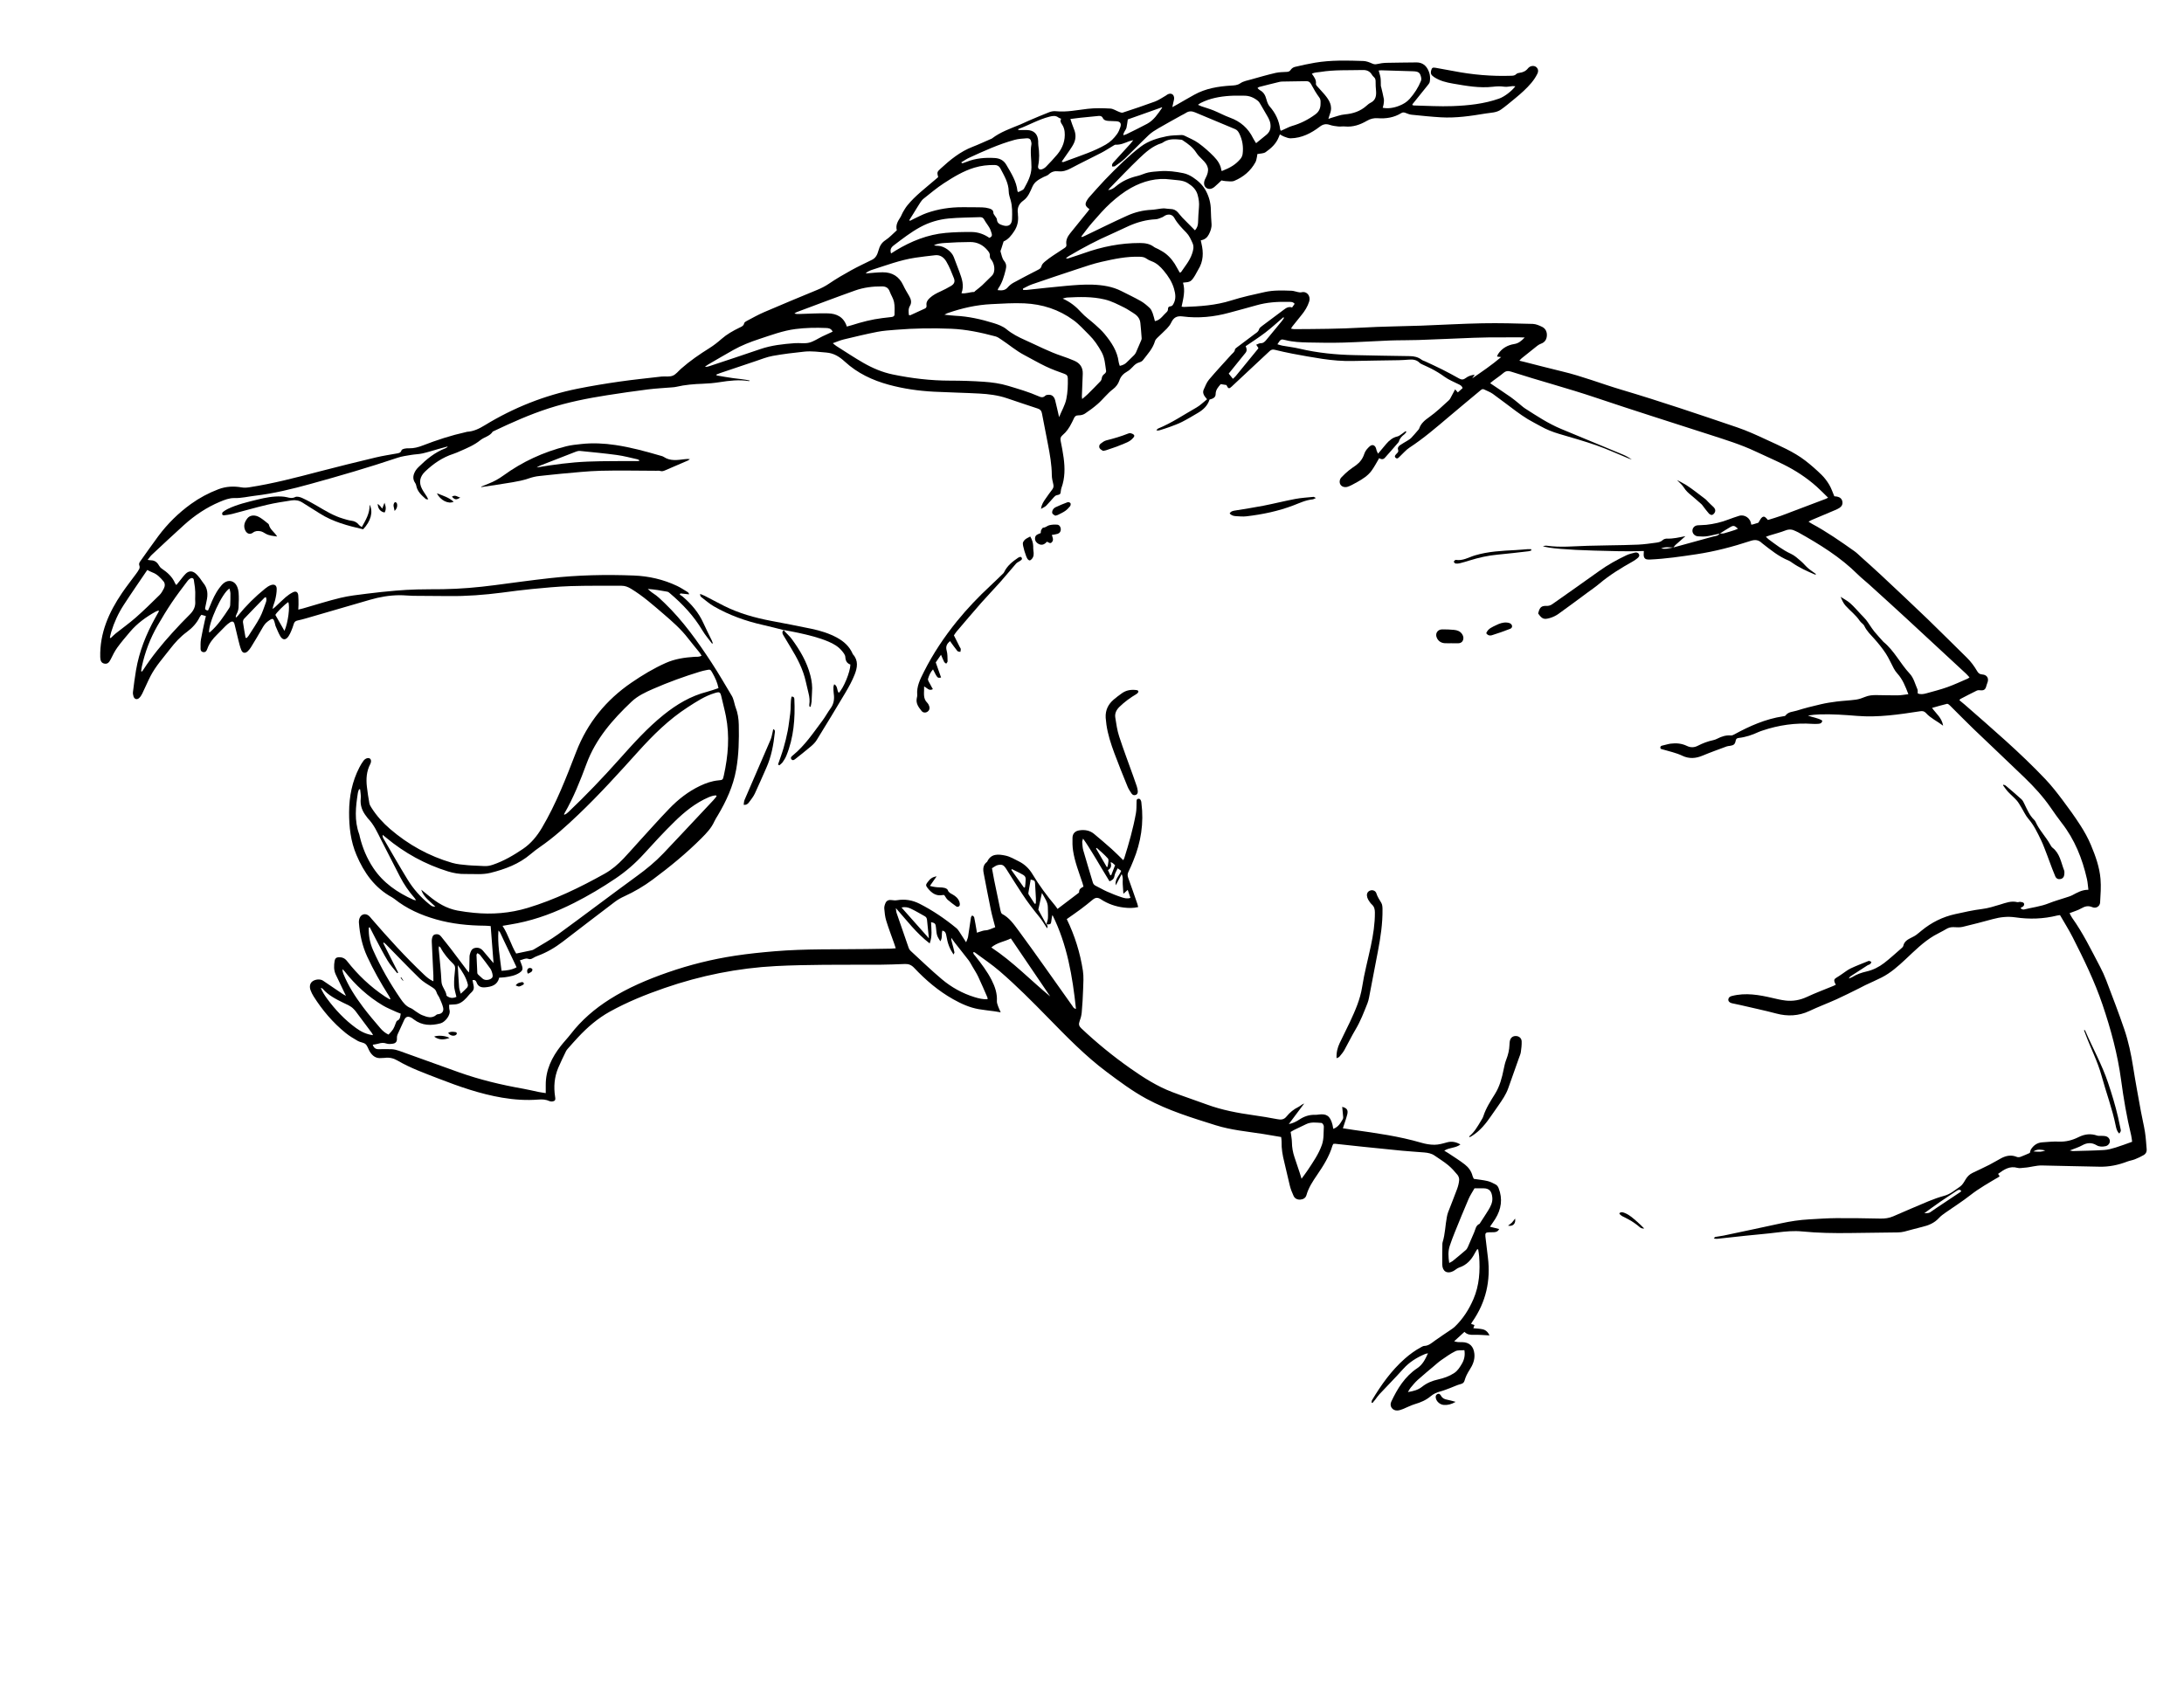 <?xml version="1.0" encoding="UTF-8"?>
<!DOCTYPE svg  PUBLIC '-//W3C//DTD SVG 1.1//EN'  'http://www.w3.org/Graphics/SVG/1.1/DTD/svg11.dtd'>
<svg enable-background="new 0 0 648 504" version="1.1" viewBox="0 0 648 504" xml:space="preserve" xmlns="http://www.w3.org/2000/svg">
<g clip-rule="evenodd" fill-rule="evenodd">
	<path d="m496.51 162.46c3.905-1.067 7.814-2.121 11.711-3.216 0.707-0.198 1.555-0.165 2.017-0.925 0.419-8e-3 0.855 0.057 1.246-0.047 1.087-0.29 2.156-0.642 3.228-0.985 0.313-0.1 0.608-0.25 0.956-0.397-1.05-0.948-1.332-1.026-2.319-0.459-1.05 0.602-2.061 1.272-3.089 1.912-1.906 0.352-3.763 1.039-5.751 0.841-0.301-0.03-0.611 3e-3 -0.907-0.052-0.89-0.166-1.508-0.919-1.452-1.729 0.054-0.79 0.647-1.426 1.521-1.516 0.859-0.088 1.732-0.049 2.592-0.144 2.281-0.252 4.501-0.769 6.646-1.606 1-0.391 2.026-0.717 3.048-1.052 1.689-0.554 3.531 0.74 3.615 2.58 0.168-0.011 0.343 9e-3 0.499-0.037 0.622-0.181 1.238-0.383 1.648-0.511 0.45-0.67 0.687-1.342 1.159-1.65 0.702-0.458 1.148 0.273 1.674 0.838 1.291-0.41 2.622-0.772 3.91-1.252 4.42-1.647 8.826-3.335 13.236-5.012 0.198-0.075 0.383-0.185 0.709-0.346-1.171-1.137-2.238-2.246-3.382-3.27-2.989-2.674-6.329-4.848-9.913-6.625-2.714-1.346-5.501-2.546-8.241-3.839-4.361-2.058-8.958-3.464-13.528-4.945-11.281-3.655-22.6-7.201-33.835-10.994-8.329-2.811-16.83-5.035-25.186-7.742-0.877-0.284-1.534-0.212-2.249 0.397-0.986 0.841-2.074 1.564-3.112 2.347-0.299 0.226-0.575 0.481-0.825 0.691 2.08 1.403 4.096 2.736 6.078 4.114 0.853 0.592 1.64 1.276 2.453 1.923 0.609 0.485 1.175 1.039 1.827 1.458 3.461 2.223 6.898 4.494 10.717 6.083 6.073 2.528 12.156 5.032 18.227 7.566 0.954 0.398 1.865 0.902 2.731 1.529-0.39-0.145-0.785-0.278-1.17-0.436-3.084-1.264-6.119-2.665-9.261-3.765-3.67-1.285-7.424-2.331-11.155-3.436-1.92-0.568-3.76-1.295-5.503-2.281-1.244-0.703-2.536-1.325-3.754-2.069-1.217-0.744-2.393-1.561-3.542-2.406-2.302-1.692-4.549-3.459-6.871-5.122-0.764-0.546-1.694-0.859-2.543-1.289-0.552-0.28-0.894 0.081-1.259 0.386-3.06 2.556-6.134 5.094-9.175 7.672-3.801 3.223-7.574 6.472-11.76 9.21-1.035 0.677-1.848 1.692-2.772 2.541-0.367 0.336-0.765 0.942-1.296 0.481-0.545-0.474-0.032-0.925 0.331-1.299 0.305-0.315 0.588-0.585 0.377-1.124-0.222-0.567 0.163-1.035 0.581-1.337 0.659-0.477 1.397-0.843 2.088-1.279 0.429-0.271 0.884-0.534 1.233-0.893 0.694-0.712 1.326-1.486 1.979-2.239 0.141-0.162 0.315-0.326 0.379-0.52 0.504-1.542 1.717-2.512 2.938-3.375 2.099-1.482 3.931-3.252 5.815-4.971 0.188-0.171 0.359-0.377 0.48-0.599 0.467-0.848 0.911-1.709 1.433-2.696 0.332 0.372 0.542 0.607 0.807 0.903 0.485-0.435 0.959-0.86 1.407-1.261-0.19-0.722-0.721-0.922-1.225-1.177-1.39-0.702-2.872-1.283-4.119-2.186-1.271-0.921-2.586-1.728-3.971-2.439-0.843-0.433-1.72-0.798-2.574-1.208-0.309-0.148-0.646-0.291-0.881-0.526-0.883-0.886-1.958-1.019-3.124-0.928-1.035 0.081-2.072 0.154-3.11 0.174-4.506 0.084-9.013 0.117-13.519 0.23-3.045 0.077-6.063-0.182-9.063-0.625-2.992-0.442-5.969-0.993-8.942-1.549-1.739-0.325-3.464-0.732-5.186-1.144-0.602-0.144-1.047-0.076-1.521 0.372-3.658 3.447-7.341 6.868-11.016 10.297-0.063 0.059-0.121 0.125-0.184 0.184-0.869 0.812-1.071 0.764-1.635-0.397-0.537-0.086-1.078-0.173-1.687-0.271-0.74 0.857-1.508 1.67-1.516 2.997-7e-3 1.031-0.923 1.367-1.805 1.585-0.578 1.818-1.852 3.015-3.416 3.937-1.566 0.923-3.124 1.867-4.743 2.689-1.188 0.604-2.458 1.052-3.71 1.52-0.97 0.362-1.968 0.651-2.955 0.964-0.268 0.084-0.543 0.138-0.958-0.014 0.179-0.171 0.327-0.416 0.54-0.502 4.029-1.646 7.612-4.107 11.374-6.236 1.107-0.626 2.032-1.576 3.126-2.445-0.297-0.368-0.482-0.586-0.655-0.813-0.481-0.634-0.652-1.361-0.327-2.081 0.46-1.017 0.87-2.117 1.575-2.951 2.152-2.545 4.435-4.979 6.667-7.457 0.395-0.438 0.944-0.741 1.018-1.445 0.025-0.237 0.351-0.476 0.584-0.653 1.757-1.333 3.522-2.657 5.293-3.972 0.513-0.38 1.063-0.643 1.266-1.384 0.117-0.432 0.638-0.794 1.043-1.101 2.035-1.543 4.095-3.053 6.138-4.587 0.772-0.58 1.523-1.183 2.632-0.792 0.265-0.377 0.504-0.721 0.754-1.079-0.52-0.677-1.21-0.566-1.824-0.583-3.217-0.089-6.401 0.12-9.52 1.014-2.661 0.763-5.342 1.459-8.012 2.192-4.562 1.251-9.203 1.727-13.895 1.112-1.726-0.227-2.677 0.349-3.37 1.827-0.306 0.652-0.784 1.251-1.286 1.776-0.927 0.967-1.94 1.851-2.892 2.795-0.264 0.261-0.536 0.583-0.635 0.926-0.645 2.241-2.223 3.885-3.584 5.663-0.241 0.316-0.694 0.543-1.093 0.65-0.848 0.227-1.415 0.769-1.983 1.386-0.46 0.5-0.986 0.979-1.571 1.313-1.135 0.647-1.932 1.431-2.368 2.753-0.307 0.929-1.025 1.868-1.817 2.46-1.757 1.315-3.029 3.095-4.666 4.503-1.176 1.013-2.431 1.946-3.726 2.801-0.507 0.335-1.221 0.501-1.838 0.493-0.799-0.011-1.189 0.317-1.457 0.993-0.174 0.441-0.417 0.856-0.626 1.284-0.676 1.376-1.528 2.635-2.706 3.619-0.587 0.491-0.703 0.979-0.556 1.695 0.34 1.653 0.655 3.315 0.88 4.987 0.409 3.03 0.427 6.045-0.646 8.977-0.088 0.24-0.132 0.501-0.162 0.757-0.137 1.167-0.139 1.14-1.304 1.419-0.295 0.071-0.569 0.346-0.791 0.584-0.765 0.824-1.468 1.708-2.264 2.5-0.362 0.36-0.885 0.56-1.539 0.954 0.165-1.373 0.793-2.201 1.366-3.042 0.634-0.931 1.298-1.841 1.982-2.736 0.375-0.492 0.434-0.971 0.289-1.572-0.213-0.881-0.429-1.79-0.435-2.688-0.02-3.097-0.564-6.119-1.145-9.139-0.587-3.057-1.21-6.107-1.779-9.168-0.143-0.767-0.482-1.186-1.25-1.433-3.087-0.994-6.149-2.067-9.227-3.09-2.609-0.867-5.324-1.208-8.045-1.357-4.498-0.246-9.004-0.319-13.503-0.551-4.549-0.235-9.056-0.877-13.45-2.077-4.813-1.314-9.264-3.406-12.987-6.823-1.591-1.46-3.253-2.546-5.549-2.725-2.161-0.169-4.317-0.49-6.473-0.267-3.139 0.323-6.281 0.707-9.386 1.263-1.731 0.31-3.399 0.996-5.082 1.555-3.49 1.158-6.972 2.343-10.455 3.522-0.396 0.134-0.78 0.3-1.169 0.451 6e-3 0.088 0.012 0.177 0.018 0.265 1.646 0.276 3.285 0.597 4.938 0.814 1.644 0.216 3.302 0.329 4.957 0.729-0.095 0.052-0.199 0.162-0.283 0.147-2.906-0.483-5.774-0.143-8.652 0.311-1.664 0.262-3.355 0.418-5.039 0.475-2.648 0.089-5.271 0.306-7.856 0.909-0.376 0.088-0.768 0.122-1.155 0.154-2.414 0.203-4.839 0.312-7.24 0.614-4.079 0.514-8.149 1.103-12.211 1.741-5.818 0.914-11.592 2.064-17.207 3.874-5.654 1.822-11.069 4.245-16.426 6.797-0.078 0.037-0.188 0.057-0.228 0.12-0.859 1.372-2.51 1.596-3.673 2.54-1.801 1.46-3.933 2.348-6.039 3.264-0.635 0.276-1.267 0.569-1.925 0.781-3.247 1.046-5.969 2.912-8.414 5.25-1.566 1.498-1.937 3.216-0.932 5.156 0.416 0.803 0.968 1.534 1.449 2.303 0.127 0.204 0.222 0.429 0.41 0.799-0.35-0.035-0.6 0.019-0.714-0.083-1.268-1.124-2.55-2.244-2.865-4.05-0.042-0.247-0.151-0.502-0.295-0.708-0.906-1.295-0.6-2.54 0.155-3.75 0.227-0.363 0.531-0.686 0.838-0.989 2.327-2.299 4.823-4.358 7.924-5.555 0.277-0.106 0.537-0.257 0.749-0.569-0.924 0.252-1.85 0.5-2.772 0.759-1.583 0.443-3.149 0.956-4.75 1.32-1.087 0.248-2.229 0.249-3.333 0.437-1.359 0.231-2.75 0.406-4.047 0.843-8.534 2.873-17.176 5.385-25.852 7.778-5.423 1.496-10.889 2.842-16.491 3.5-2.008 0.236-3.976 0.738-6.034 0.682-1.519-0.041-2.965 0.533-4.373 1.125-3.958 1.665-7.468 4.03-10.639 6.895-3.215 2.905-6.374 5.872-9.54 8.831-0.422 0.394-0.74 0.898-1.222 1.494 0.482 0.063 0.726 0.117 0.97 0.121 1.114 0.018 1.853 0.574 2.378 1.529 0.197 0.358 0.495 0.705 0.832 0.932 1.676 1.132 3.151 2.43 3.953 4.352 0.064 0.153 0.196 0.277 0.383 0.533 0.335-0.411 0.625-0.77 0.918-1.127 0.604-0.736 1.158-1.522 1.828-2.194 0.906-0.909 1.92-0.958 2.907-0.158 0.525 0.425 0.952 0.98 1.384 1.509 0.328 0.401 0.556 0.885 0.894 1.276 1.42 1.642 1.497 3.518 1.026 5.506-0.149 0.632-0.271 1.271-0.393 1.909-0.11 0.574 0.208 0.785 0.845 0.829 0.187-0.436 0.396-0.898 0.585-1.369 0.758-1.895 1.586-3.755 2.832-5.389 0.391-0.513 0.813-1.034 1.319-1.421 1.375-1.05 3.043-0.638 3.803 0.909 0.632 1.288 0.58 2.69 0.588 4.074 3e-3 0.563-0.072 1.126-0.055 1.688 0.029 0.936-0.172 1.801-0.623 2.62-0.155 0.282-0.255 0.594-0.211 1.014 0.2-0.18 0.429-0.336 0.596-0.542 2.412-2.973 5.108-5.663 8.084-8.067 0.53-0.428 1.126-0.841 1.761-1.059 1.008-0.347 1.685 0.073 1.688 1.135 3e-3 1.104-0.208 2.226-0.467 3.307-0.206 0.862-0.624 1.673-0.762 2.654 0.249-0.187 0.516-0.354 0.743-0.564 1.047-0.974 2.051-1.996 3.134-2.928 0.651-0.561 1.376-1.067 2.142-1.453 0.924-0.466 1.51-0.108 1.607 0.928 0.084 0.902 0.066 1.815 0.074 2.724 4e-3 0.425-0.035 0.851-0.064 1.479 0.56-0.139 0.998-0.234 1.427-0.356 3.702-1.058 7.375-2.239 11.114-3.14 2.553-0.615 5.193-0.893 7.806-1.227 2.832-0.362 5.675-0.653 8.52-0.901 2.113-0.184 4.234-0.298 6.355-0.357 2.555-0.072 5.114-0.039 7.67-0.077 5.159-0.078 10.289-0.524 15.403-1.196 5.45-0.716 10.896-1.471 16.358-2.08 8.281-0.924 16.599-1.108 24.918-0.779 4.446 0.176 8.752 1.162 12.798 3.078 1.091 0.517 2.104 1.199 3.142 1.822 0.203 0.122 0.357 0.323 0.446 0.684-0.861-0.091-1.721-0.182-2.582-0.273-0.071 0.118-0.143 0.236-0.215 0.354 0.282 0.184 0.587 0.339 0.842 0.555 2.608 2.21 4.786 4.753 6.201 7.909 0.78 1.737 1.657 3.431 2.482 5.148 0.124 0.258 0.207 0.536 0.308 0.804-0.075 0.043-0.15 0.087-0.225 0.13-0.966-1.306-2.051-2.541-2.875-3.931-2.533-4.271-5.865-7.819-9.624-11.004-0.227-0.192-0.485-0.422-0.758-0.474-1.896-0.359-3.801-0.675-5.823-0.819 0.512 0.424 0.984 0.911 1.542 1.261 1.297 0.813 2.358 1.875 3.455 2.93 5.473 5.268 9.823 11.415 13.958 17.723 2.112 3.222 4.033 6.571 6.016 9.877 0.262 0.437 0.405 0.952 0.56 1.445 0.194 0.619 0.288 1.274 0.523 1.875 0.656 1.677 0.917 3.412 0.954 5.203 0.091 4.469 8e-3 8.923-0.789 13.339-0.883 4.891-2.926 9.313-5.443 13.546-0.354 0.595-0.745 1.176-1.028 1.805-0.871 1.939-2.296 3.44-3.768 4.915-4.509 4.523-9.435 8.554-14.556 12.355-2.616 1.941-5.41 3.581-8.376 4.938-0.976 0.447-1.939 0.981-2.792 1.627-5.181 3.923-10.332 7.887-15.487 11.843-2.283 1.752-4.735 3.193-7.442 4.192-0.484 0.179-0.958 0.408-1.4 0.674-0.46 0.276-0.825 0.418-1.424 0.209-0.795-0.277-1.554 0.255-2.437 0.448 0.251 0.659 0.479 1.164 0.637 1.689 0.289 0.963 0.104 1.429-0.732 1.984-1.301 0.865-2.794 1.13-4.298 1.345-0.554 0.079-1.119 0.086-1.748 0.131-0.527 2.217-2.268 2.715-4.22 2.869-1.136 0.09-2.063-0.243-2.484-1.424-0.194-0.545-0.504-0.878-1.224-0.701 0.127 0.628 0.251 1.208 0.36 1.791 0.14 0.749-0.11 1.323-0.69 1.838-0.542 0.48-0.974 1.082-1.469 1.616-0.957 1.03-2.013 1.889-3.512 1.948-0.508 0.021-1.016 0.058-1.625 0.093 0.036 0.592-0.021 1.082 0.107 1.518 0.453 1.544-1.329 3.654-2.662 4.007-2.799 0.741-5.489 0.694-7.916-1.154-0.275-0.209-0.549-0.437-0.859-0.581-1.019-0.476-1.615-0.176-2.065 0.871-0.599 1.391-1.282 2.746-1.893 4.132-0.145 0.329-0.23 0.728-0.201 1.082 0.077 0.939-0.239 1.531-1.15 1.678-0.63 0.102-1.343 0.167-1.925-0.029-0.84-0.283-1.584-0.24-2.392 0.02-0.523 0.168-1.086 0.212-1.706 0.326 0.301 0.967 0.88 1.338 1.757 1.329 1.298-0.013 2.6-0.065 3.895 4e-3 0.719 0.039 1.453 0.215 2.135 0.458 5.952 2.122 11.885 4.295 17.839 6.41 6.215 2.208 12.609 3.729 19.099 4.871 1.489 0.262 2.959 0.635 4.442 0.936 0.658 0.134 1.326 0.216 2.163 0.35 0-0.931 4e-3 -1.654 0-2.378-0.032-4.468 1.799-8.224 4.479-11.643 0.934-1.191 1.994-2.284 2.919-3.482 3.217-4.168 7.141-7.53 11.572-10.338 5.412-3.429 11.263-5.9 17.291-7.997 6.478-2.252 13.112-3.899 19.883-4.931 3.932-0.6 7.901-1.001 11.866-1.331 9.036-0.753 18.101-0.515 27.155-0.652 2.427-0.036 4.854-0.072 7.28-0.117 0.415-8e-3 0.829-0.063 1.399-0.107-0.178-0.548-0.299-0.948-0.438-1.343-0.805-2.287-1.679-4.553-2.392-6.867-0.352-1.144-0.47-2.372-0.572-3.573-0.045-0.531 0.134-1.122 0.351-1.626 0.343-0.8 1.045-1.04 1.922-0.892 0.497 0.085 1.03 0.117 1.523 0.033 2.353-0.396 4.582-0.015 6.684 1.055 3.916 1.992 7.531 4.448 10.918 7.239 0.357 0.294 0.632 0.704 0.893 1.095 0.621 0.928 1.211 1.877 1.992 3.097 0.263-0.726 0.502-1.168 0.578-1.637 0.311-1.917 0.563-3.843 0.865-5.762 0.033-0.208 0.245-0.389 0.375-0.581 0.198 0.185 0.527 0.343 0.574 0.561 0.271 1.269 0.476 2.551 0.7 3.829 0.037 0.21 0.063 0.421 0.11 0.745 0.329-0.11 0.586-0.21 0.852-0.285 0.535-0.15 1.069-0.386 1.611-0.408 1.084-0.043 1.959-0.581 2.974-0.936-0.451-1.773-0.938-3.43-1.287-5.114-0.755-3.644-1.443-7.302-2.149-10.956-0.243-1.256-0.157-2.428 0.965-3.291 0.034-0.025 0.072-0.056 0.089-0.093 1.15-2.476 3.339-2.226 5.367-1.81 1.403 0.287 2.72 1.073 4.029 1.729 1.735 0.868 3.062 2.146 4.079 3.857 1.972 3.318 4.298 6.399 6.766 9.371 0.219 0.263 0.395 0.562 0.619 0.885 2.125-1.611 4.056-3.072 5.982-4.54 0.169-0.13 0.441-0.312 0.433-0.455-0.055-0.899 0.577-1.274 1.296-1.616-0.112-0.411-0.186-0.739-0.291-1.057-1.049-3.163-2.29-6.275-2.799-9.587-0.196-1.274-0.216-2.59-0.174-3.882 0.042-1.299 0.825-2.024 2.128-2.199 1.568-0.21 3.042 0.043 4.282 1.076 1.763 1.469 3.511 2.958 5.222 4.487 1.159 1.037 2.242 2.157 3.419 3.298 0.102-0.191 0.246-0.39 0.316-0.611 1.383-4.379 2.634-8.795 3.452-13.317 0.198-1.094 0.149-2.234 0.189-3.354 0.014-0.398-0.052-0.825 0.469-0.923 0.563-0.107 0.751 0.315 0.894 0.74 0.055 0.161 0.055 0.34 0.076 0.512 0.762 5.941-0.132 11.651-2.416 17.163-0.447 1.08-0.885 2.168-1.414 3.207-0.326 0.639-0.331 1.18-0.086 1.846 0.939 2.561 1.82 5.143 2.716 7.719 0.097 0.275 0.149 0.565 0.246 0.939-1.474 0.35-2.889 0.313-4.301 0.14-2.444-0.3-4.731-1.105-6.779-2.456-0.936-0.617-1.625-0.53-2.425 0.136-1.166 0.97-2.352 1.917-3.568 2.822-1.35 1.005-2.742 1.951-4.122 2.928 2.362 4.858 3.968 9.971 4.786 15.3 0.279 1.817 0.128 3.711 0.068 5.565-0.074 2.294-0.214 4.588-0.417 6.874-0.079 0.889-0.333 1.782-0.646 2.623-0.317 0.852-0.154 1.412 0.508 2.038 4.574 4.325 9.436 8.289 14.585 11.912 3.909 2.75 7.925 5.309 12.408 7.018 3.396 1.295 6.852 2.437 10.264 3.691 4.498 1.654 9.167 2.523 13.893 3.185 2.356 0.329 4.706 0.724 7.043 1.172 1.104 0.212 1.952 0.155 2.738-0.823 0.948-1.18 2.133-2.136 3.527-2.819 0.562-0.276 1.014-0.773 1.699-1.022-1.491 1.992-2.981 3.985-4.578 6.119 1.255-0.243 2.242-0.754 3.15-1.355 1.423-0.943 2.935-1.451 4.644-1.392 0.387 0.014 0.778-0.051 1.165-0.097 2.108-0.245 3.303 0.264 4.009 3.046 0.094 0.368 0.144 0.748 0.229 1.211 1.5-0.533 2.169-1.732 2.848-2.91 0.099-0.171 0.107-0.421 0.09-0.629-0.081-0.979-0.187-1.955-0.288-2.987 1.387 0.334 1.814 0.956 1.497 2.237-0.29 1.172-0.714 2.31-1.079 3.463-0.051 0.162-0.105 0.322-0.214 0.654 1.111 0.171 2.162 0.344 3.216 0.492 6.729 0.948 13.458 1.872 20.007 3.79 1.276 0.374 2.641 0.621 3.963 0.612 1.224-9e-3 2.466-0.361 3.661-0.701 1.385-0.394 2.619-0.185 4.022 0.606-1.447 1.143-3.279 0.844-4.791 1.854 0.44 0.267 0.83 0.481 1.197 0.729 1.649 1.109 3.354 2.15 4.917 3.372 1.09 0.853 1.929 1.989 2.279 3.401 0.071 0.288 0.241 0.551 0.381 0.859 1.366 0.209 2.745 0.335 4.079 0.652 0.868 0.207 1.699 0.641 2.486 1.079 0.343 0.191 0.63 0.614 0.78 0.996 1.267 3.221 0.808 6.275-0.994 9.167-0.472 0.757-1.002 1.478-1.567 2.306 1.012 0.252 1.835 0.457 2.725 0.68-0.362 0.774-0.934 0.915-1.554 0.948-0.476 0.024-0.952 0.024-1.429 0.028-0.98 0.01-1.21 0.256-1.095 1.264 0.236 2.064 0.48 4.127 0.739 6.188 0.865 6.905-0.577 13.254-4.554 18.997-0.099 0.143-0.197 0.286-0.283 0.436-0.042 0.072-0.056 0.16-0.111 0.331 0.296 0.095 0.593 0.189 0.968 0.31-0.111 0.308-0.205 0.569-0.338 0.936 0.923 0.097 1.825 0.12 2.694 0.302 0.929 0.193 1.623 0.783 2.112 1.833-0.845-0.049-1.618-0.107-2.394-0.137-0.779-0.029-1.56-0.061-2.339-0.037-0.972 0.029-1.898-0.05-2.71-0.878-0.995 0.91-1.942 1.777-3.056 2.796 0.484 0.113 0.745 0.208 1.012 0.229 0.432 0.034 0.866 0.021 1.3 0.025 2.232 0.018 3.477 1.247 3.693 3.477 0.175 1.807-0.505 3.33-1.427 4.758-0.643 0.995-1.169 2.014-1.484 3.149-0.16 0.577-0.476 0.893-1.139 1.059-1.074 0.27-2.086 0.782-3.133 1.171-0.971 0.36-1.937 0.757-2.936 1.021-1.072 0.283-2.039 0.73-2.876 1.439-1.352 1.146-2.919 1.804-4.606 2.303-1.235 0.364-2.389 0.998-3.594 1.472-0.519 0.204-1.07 0.4-1.617 0.436-1.487 0.098-2.479-1.271-1.853-2.612 1.816-3.889 4.057-7.496 7.71-9.936 1.623-1.083 2.383-2.655 3.184-4.432-0.352 0.09-0.634 0.126-0.887 0.232-2.459 1.035-4.664 2.403-6.476 4.431-2.278 2.552-4.694 4.979-7.031 7.479-0.471 0.504-0.847 1.096-1.275 1.64-0.259 0.328-0.534 0.644-0.802 0.964-0.086-0.029-0.172-0.059-0.258-0.088 0.034-0.241-3e-3 -0.525 0.112-0.718 2.719-4.552 5.765-8.839 9.784-12.375 1.478-1.299 3.043-2.431 4.765-3.359 0.303-0.163 0.633-0.373 0.956-0.385 1.316-0.049 2.202-0.873 3.183-1.588 1.432-1.045 2.933-1.997 4.395-3.003 0.533-0.367 1.089-0.724 1.551-1.171 2.396-2.32 4.142-5.055 5.468-8.131 1.773-4.117 2.009-8.381 1.695-12.743-0.049-0.67-0.187-1.333-0.283-2-0.093-0.023-0.185-0.048-0.277-0.071-0.235 0.384-0.494 0.755-0.701 1.154-1.032 1.988-2.427 3.548-4.644 4.279-0.638 0.21-1.16 0.75-1.771 1.069-1.788 0.936-3.228 0.094-3.267-1.943-0.038-1.949 0.014-3.9 0.032-5.851 2e-3 -0.259-2e-3 -0.532 0.074-0.774 0.767-2.454 0.784-5.031 1.268-7.531 0.09-0.467 0.198-0.937 0.367-1.379 0.881-2.301 1.815-4.582 2.665-6.894 0.31-0.842 0.537-1.743 0.61-2.633 0.042-0.509-0.168-1.16-0.495-1.556-0.85-1.025-1.749-2.041-2.774-2.884-1.268-1.042-2.678-1.911-4.033-2.847-0.923-0.638-1.993-0.826-3.075-0.919-2.201-0.188-4.408-0.311-6.607-0.519-3.879-0.368-7.755-0.774-11.631-1.177-2.714-0.282-5.425-0.587-8.137-0.875-0.169-0.018-0.343 0.016-0.567 0.028-0.095 0.178-0.228 0.351-0.285 0.547-0.938 3.209-2.714 5.985-4.57 8.706-1.272 1.865-2.509 3.729-3.13 5.935-0.238 0.846-0.914 1.257-1.748 1.336-0.891 0.084-1.679-0.249-2.063-1.064-0.459-0.972-0.852-1.993-1.119-3.032-0.591-2.305-1.046-4.644-1.633-6.949-0.515-2.027-0.883-4.06-0.822-6.159 0.013-0.421-0.074-0.846-0.125-1.358-1.817-0.309-3.557-0.623-5.303-0.895-4.745-0.739-9.565-1.164-14.16-2.611-6.974-2.195-13.991-4.323-20.467-7.826-4.204-2.274-8.021-5.131-11.839-7.987-6.38-4.774-11.901-10.468-17.445-16.14-4.636-4.743-9.31-9.451-14.336-13.78-2.324-2.001-4.897-3.713-7.363-5.549-0.085-0.063-0.227-0.05-0.41-0.086-0.108 0.556 0.303 0.812 0.547 1.123 1.791 2.287 3.561 4.584 4.884 7.192 0.995 1.962 1.681 3.978 1.55 6.225-0.028 0.488 0.175 1.006 0.341 1.486 0.193 0.559 0.461 1.092 0.789 1.848-0.736-0.126-1.23-0.224-1.729-0.292-1.586-0.218-3.183-0.375-4.76-0.646-2.722-0.468-5.203-1.593-7.595-2.936-4.389-2.464-8.171-5.694-11.604-9.333-0.805-0.854-1.628-1.179-2.727-1.14-2.555 0.092-5.111 0.201-7.667 0.218-5.461 0.033-10.922-0.034-16.383 0.027-4.722 0.054-9.448 0.123-14.163 0.368-11.353 0.588-22.395 2.811-33.14 6.529-5.573 1.929-11.019 4.127-16.192 6.99-3.614 2.001-6.67 4.649-9.463 7.642-1.035 1.108-2.036 2.249-3.042 3.384-0.199 0.225-0.393 0.47-0.521 0.738-0.782 1.641-1.601 3.267-2.301 4.942-1.147 2.743-1.383 5.611-0.926 8.539 0.077 0.491 0.182 1.048-0.313 1.277-0.378 0.175-0.962 0.211-1.331 0.04-1.069-0.493-2.149-0.559-3.291-0.466-3.604 0.291-7.183 0.045-10.743-0.555-6.525-1.101-12.728-3.271-18.869-5.655-4.156-1.614-8.359-3.109-12.233-5.375-1.125-0.658-2.396-0.981-3.744-0.785-0.341 0.05-0.694 0.012-1.038 0.051-1.594 0.179-2.639-0.648-3.415-1.901-0.451-0.728-0.66-1.679-1.258-2.22-0.565-0.512-1.552-0.521-2.254-0.925-1.272-0.731-2.549-1.493-3.684-2.415-3.764-3.059-6.871-6.717-9.461-10.811-0.368-0.582-0.682-1.212-0.92-1.856-0.403-1.092-0.164-2.072 0.541-2.609 0.86-0.656 2.329-0.779 3.149-0.229 1.973 1.326 3.935 2.67 5.904 4.002 0.196 0.132 0.415 0.23 0.913 0.505-0.32-0.659-0.502-1.03-0.681-1.402-0.786-1.64-1.581-3.275-2.354-4.921-0.616-1.312-0.56-2.69-0.329-4.072 0.118-0.707 0.537-1.048 1.257-1.058 0.992-0.016 1.752 0.274 2.434 1.146 3.197 4.087 6.927 7.629 11.256 10.516 0.456 0.304 0.937 0.567 1.406 0.851 0.067-0.058 0.133-0.114 0.2-0.172-0.164-0.317-0.305-0.648-0.495-0.949-2.368-3.736-4.543-7.579-6.4-11.598-1.471-3.185-2.193-6.559-2.452-10.039-0.034-0.458 0.04-0.964 0.209-1.39 0.482-1.204 1.781-1.492 2.765-0.642 0.292 0.252 0.525 0.574 0.78 0.869 4.965 5.738 10.055 11.357 15.574 16.574 0.782 0.739 1.582 1.449 2.767 1.975 0-0.684 0.021-1.214-3e-3 -1.742-0.154-3.33-0.321-6.659-0.476-9.989-0.014-0.301 5e-3 -0.61 0.06-0.906 0.104-0.568 0.28-1.123 0.933-1.279 0.683-0.163 1.275-0.01 1.734 0.577 0.987 1.263 2.011 2.496 2.985 3.77 1.63 2.131 3.231 4.284 4.848 6.427 0.101 0.133 0.226 0.247 0.476 0.517 0.043-0.423 0.088-0.688 0.094-0.953 0.028-1.256 0.042-2.512 0.07-3.768 5e-3 -0.214 0.038-0.434 0.096-0.641 0.229-0.805 0.483-1.638 1.403-1.884 0.952-0.255 1.813 0.025 2.47 0.772 0.8 0.911 1.566 1.852 2.349 2.778 0.236 0.279 0.479 0.553 0.809 0.932-0.289-3.747-0.563-7.305-0.848-10.998-0.522-0.036-1.114-0.108-1.706-0.112-4.914-0.038-9.767-0.525-14.51-1.879-4.499-1.283-8.707-3.151-12.387-6.095-0.202-0.162-0.421-0.308-0.648-0.432-5.164-2.816-8.33-7.299-10.572-12.581-1.729-4.071-2.206-8.325-2.186-12.704 0.021-4.677 0.902-9.121 3.057-13.287 0.357-0.69 0.758-1.368 1.224-1.988 0.241-0.321 0.636-0.619 1.017-0.723 0.841-0.229 1.339 0.294 1.18 1.148-0.039 0.209-0.117 0.419-0.215 0.609-1.105 2.124-1.249 4.395-0.98 6.71 0.189 1.634 0.433 3.263 0.728 4.881 0.089 0.488 0.386 0.958 0.661 1.391 1.502 2.357 3.364 4.415 5.471 6.233 5.42 4.676 11.563 8.073 18.439 10.069 1.479 0.43 3.061 0.544 4.606 0.692 1.593 0.152 3.201 0.139 4.798 0.258 0.929 0.068 1.777-0.092 2.66-0.391 3.237-1.093 6.149-2.805 8.946-4.699 2.36-1.598 4.154-3.78 5.606-6.231 4.239-7.151 7.207-14.876 10.192-22.592 3.308-8.548 8.82-15.334 16.36-20.501 3.256-2.232 6.624-4.265 10.244-5.872 2.702-1.199 5.55-1.609 8.456-1.804 0.67-0.045 1.375 0.099 2.131-0.339-0.251-0.386-0.43-0.716-0.661-1.005-1.109-1.386-2.264-2.736-3.343-4.144-2.101-2.739-4.683-5.001-7.276-7.226-3.086-2.647-6.135-5.356-9.641-7.481-0.89-0.54-1.779-0.893-2.791-0.891-5.069 0.01-10.142-0.058-15.207 0.105-3.805 0.122-7.604 0.501-11.398 0.86-2.973 0.281-5.934 0.688-8.896 1.071-5.248 0.677-10.511 1.083-15.807 1.023-3.51-0.04-7.021-0.03-10.531-0.075-1.342-0.017-2.683-0.187-4.023-0.181-3.002 0.015-5.937 0.517-8.818 1.358-6.271 1.832-12.545 3.652-18.82 5.469-0.872 0.252-1.751 0.491-2.64 0.673-0.624 0.128-0.983 0.426-1.157 1.054-0.195 0.707-0.465 1.397-0.748 2.076-0.216 0.518-0.461 1.032-0.766 1.501-0.809 1.247-1.753 1.276-2.487 0.018-0.541-0.927-0.924-1.946-1.36-2.932-0.104-0.234-0.139-0.5-0.204-0.75-0.459-1.773-0.641-1.781-2.141-0.68-0.775 0.569-1.217 1.284-1.667 2.077-1.066 1.884-2.19 3.735-3.318 5.583-0.268 0.439-0.601 0.859-0.979 1.207-0.732 0.672-1.5 0.562-1.88-0.357-0.395-0.95-0.614-1.975-0.878-2.975-0.252-0.956-0.459-1.923-0.69-2.884-0.141-0.587-0.303-1.169-0.429-1.759-0.184-0.861-0.627-1.09-1.369-0.613-0.47 0.302-0.906 0.671-1.306 1.063-0.868 0.847-1.688 1.743-2.555 2.59-1.223 1.195-2.262 2.508-2.842 4.141-0.058 0.163-0.128 0.323-0.206 0.477-0.222 0.435-0.572 0.641-1.063 0.548-0.507-0.096-0.748-0.468-0.75-0.928-5e-3 -0.951-0.047-1.921 0.111-2.851 0.328-1.917 0.775-3.813 1.178-5.717 0.079-0.371 0.176-0.737 0.287-1.195-0.494-0.142-0.895-0.257-1.33-0.382-0.185 0.244-0.376 0.426-0.484 0.648-0.894 1.84-2.26 3.293-3.878 4.479-1.913 1.403-3.483 3.128-4.91 4.981-2.032 2.64-4.298 5.123-5.841 8.109-0.872 1.688-1.594 3.452-2.433 5.157-0.256 0.521-0.592 1.069-1.039 1.413-0.614 0.472-1.289 0.214-1.548-0.526-0.152-0.436-0.228-0.943-0.171-1.398 0.266-2.145 0.54-4.292 0.903-6.422 0.94-5.525 2.981-10.656 5.703-15.532 0.338-0.604 0.679-1.208 1.011-1.816 0.036-0.066 0.016-0.163 0.032-0.382-0.344 0.128-0.662 0.203-0.935 0.355-2.85 1.595-5.475 3.484-7.596 5.996-1.286 1.522-2.591 3.035-3.757 4.647-0.779 1.077-1.38 2.295-1.966 3.496-0.516 1.057-1.049 1.472-1.96 1.265-0.812-0.185-1.123-0.831-1.149-1.925-0.167-7.122 2.549-13.265 6.446-18.994 1.339-1.969 2.824-3.838 4.23-5.761 0.331-0.453 0.665-0.917 0.905-1.419 0.125-0.262 0.149-0.661 0.041-0.925-0.215-0.528-0.049-0.906 0.247-1.316 1.794-2.495 3.537-5.029 5.375-7.491 2.741-3.669 5.973-6.86 9.693-9.538 2.507-1.806 5.217-3.248 8.106-4.349 2.248-0.857 4.539-0.975 6.897-0.557 0.707 0.125 1.471 0.091 2.186-0.018 7.068-1.081 13.972-2.892 20.878-4.705 5.564-1.46 11.156-2.821 16.75-4.163 2.017-0.484 4.076-0.791 6.12-1.16 0.644-0.116 1.27-0.148 1.513-0.962 0.068-0.23 0.533-0.413 0.846-0.482 0.459-0.102 0.947-0.12 1.421-0.109 1.414 0.03 2.732-0.331 4.039-0.837 4.161-1.612 8.395-2.996 12.757-3.964 0.126-0.028 0.25-0.091 0.376-0.098 1.958-0.108 3.619-0.93 5.274-1.941 8.539-5.216 17.716-8.87 27.528-10.846 4.112-0.828 8.258-1.507 12.41-2.105 4.154-0.598 8.335-1.009 12.504-1.502 0.043-5e-3 0.086-0.011 0.129-0.013 1.08-0.06 2.263 0.138 3.209-0.249 0.943-0.385 1.648-1.354 2.458-2.067 2.608-2.299 5.455-4.264 8.402-6.104 1.278-0.798 2.478-1.748 3.614-2.742 1.587-1.388 3.39-2.392 5.262-3.31 0.608-0.298 1.28-0.511 1.455-1.349 0.056-0.265 0.452-0.511 0.745-0.665 1.686-0.885 3.347-1.835 5.093-2.586 5.248-2.257 10.523-4.449 15.804-6.627 1.243-0.512 2.404-1.096 3.529-1.862 2.107-1.436 4.324-2.724 6.558-3.959 2.041-1.128 4.165-2.106 6.253-3.148 1.104-0.552 1.551-1.632 1.84-2.676 0.362-1.311 0.874-2.326 2.082-3.111 1.22-0.792 2.224-1.918 3.38-2.95-0.415-1.462 0.263-2.65 1.038-3.828 0.303-0.46 0.459-1.014 0.741-1.491 0.415-0.701 0.825-1.417 1.336-2.046 2.34-2.88 5.31-5.087 8.092-7.493 0.357-0.31 0.718-0.615 1.055-0.903-0.351-1.438-0.375-1.516 0.733-2.535 2.848-2.616 5.82-5.051 9.5-6.467 1.775-0.684 3.501-1.496 5.249-2.25 0.159-0.069 0.338-0.111 0.471-0.213 2.504-1.932 5.464-2.933 8.336-4.119 0.919-0.379 1.807-0.835 2.723-1.224 1.99-0.844 3.975-1.7 5.991-2.478 0.589-0.227 1.288-0.341 1.913-0.276 3.189 0.331 6.283-0.342 9.416-0.706 2.223-0.258 4.5-0.203 6.742-0.081 0.893 0.049 1.748 0.67 2.634 0.997 0.338 0.125 0.761 0.302 1.062 0.202 3.203-1.057 6.407-2.114 9.569-3.287 1.117-0.415 2.118-1.141 3.169-1.732 0.188-0.105 0.347-0.264 0.536-0.366 1.085-0.587 2.018-8e-3 1.969 1.24-0.013 0.34-0.136 0.675-0.209 1.013-0.087 0.407-0.175 0.815-0.324 1.513 0.649-0.355 1.052-0.568 1.447-0.793 1.692-0.965 3.371-1.955 5.076-2.897 3.38-1.868 7.083-2.474 10.871-2.706 0.978-0.06 1.867-0.06 2.791-0.694 0.924-0.635 2.162-0.838 3.284-1.156 2.372-0.671 4.744-1.353 7.144-1.911 1.083-0.252 2.231-0.239 3.353-0.309 0.504-0.032 0.854-0.142 1.168-0.623 0.253-0.389 0.757-0.742 1.212-0.851 1.974-0.472 3.96-0.911 5.96-1.248 4.771-0.804 9.585-0.669 14.391-0.507 0.869 0.03 1.764 0.378 2.572 0.742 0.513 0.231 0.904 0.297 1.455 0.169 0.921-0.215 1.878-0.347 2.823-0.371 2.946-0.074 5.894-0.072 8.841-0.118 1.382-0.022 2.487 0.574 3.193 1.679 0.781 1.222 1.069 2.632 0.791 4.095-0.053 0.279-0.241 0.553-0.425 0.783-1.563 1.958-3.138 3.905-4.708 5.858-0.022 0.028-0.013 0.081-0.031 0.212 0.124 0.047 0.267 0.147 0.41 0.15 3.854 0.084 7.715 0.338 11.56 0.189 4.668-0.181 9.331-0.655 13.791-2.237 1.529-0.542 3.684-2.16 4.807-3.641-0.338-0.023-0.604-0.072-0.863-0.054-0.813 0.057-1.646 0.295-2.429 0.175-1.136-0.174-2.232-0.12-3.354 0.01-4.013 0.463-7.936-0.262-11.86-0.936-1.974-0.339-3.903-0.802-5.604-1.932-0.894-0.594-1.103-1.053-0.878-1.946 0.205-0.813 0.438-0.968 1.306-0.814 1.745 0.309 3.492 0.611 5.231 0.951 5.675 1.112 11.398 1.612 17.181 1.417 0.568-0.019 1.098-0.027 1.546-0.501 0.21-0.222 0.606-0.331 0.932-0.368 1.037-0.118 1.899-0.518 2.552-1.348 0.105-0.134 0.243-0.249 0.383-0.35 0.631-0.456 1.517-0.457 2.051-0.012 0.591 0.492 0.718 1.201 0.329 1.997-0.967 1.982-2.459 3.569-4.03 5.053-1.54 1.455-3.223 2.759-4.856 4.114-0.594 0.492-1.22 0.948-1.844 1.403-1.37 1-3.022 0.947-4.589 1.207-4.405 0.732-8.823 1.397-13.306 1.134-2.895-0.17-5.781-0.475-8.667-0.767-0.592-0.06-1.178-0.289-1.737-0.514-0.474-0.19-0.875-0.258-1.343 0.032-2.146 1.329-4.515 1.694-6.989 1.518-1.153-0.083-2.162 0.16-3.194 0.761-2.004 1.167-4.161 1.927-6.562 1.685-0.642-0.064-1.306 0.076-1.946 7e-3 -0.852-0.092-1.724-0.203-2.528-0.477-1.136-0.388-2.008-0.194-2.975 0.546-2.543 1.944-5.346 3.378-8.642 3.44-0.656 0.012-1.331-0.299-1.975-0.525-0.395-0.138-0.748-0.395-1.205-0.646-0.139 0.34-0.249 0.604-0.354 0.869-0.766 1.935-2.253 3.275-3.884 4.412-0.612 0.426-1.554 0.377-2.451 0.567-0.027 0.21-0.041 0.504-0.106 0.787-0.128 0.545-0.187 1.137-0.447 1.614-1.423 2.603-3.593 4.428-6.297 5.548-0.737 0.305-1.699 0.104-2.556 0.076-0.467-0.015-0.93-0.156-1.229-0.21-0.776 0.72-1.416 1.365-2.111 1.943-0.813 0.677-1.729 0.753-2.394 0.279-0.698-0.497-0.86-1.444-0.422-2.479 0.051-0.12 0.112-0.234 0.172-0.349 1.269-2.415 1-3.773-1.043-5.7-0.627-0.592-1.238-1.236-1.702-1.956-0.992-1.543-2.407-2.583-3.896-3.561-0.145-0.094-0.297-0.226-0.455-0.242-1.727-0.172-3.46-0.365-5.076 0.527-0.303 0.167-0.578 0.413-0.9 0.513-2.659 0.825-4.666 2.65-6.597 4.494-2.977 2.841-5.8 5.844-8.686 8.781-0.148 0.151-0.271 0.329-0.521 0.638 0.993-0.112 1.652-0.581 2.232-1.073 1.896-1.61 4.07-2.578 6.477-3.136 1.086-0.252 2.107-0.794 3.195-1.027 1.132-0.243 2.308-0.292 3.467-0.388 2.349-0.192 4.671 0.128 6.955 0.589 0.993 0.2 1.986 0.676 2.837 1.241 1.589 1.056 2.974 2.331 3.89 4.091 0.924 1.775 1.403 3.609 1.417 5.603 0.011 1.385 0.128 2.77 0.209 4.154 0.066 1.125-0.31 2.14-0.812 3.104-0.48 0.922-1.233 1.556-2.383 1.729 0.076 0.357 0.13 0.64 0.196 0.918 0.644 2.704 0.592 5.319-0.937 7.764-0.344 0.549-0.604 1.151-0.945 1.702-1.168 1.89-1.359 2-3.591 2.182 0.737 2.396 0.086 4.726-0.412 7.117 0.305 0.039 0.515 0.095 0.722 0.088 4.722-0.161 9.403-0.469 13.974-1.913 3.293-1.04 6.687-1.783 10.064-2.526 2.595-0.571 5.258-0.456 7.9-0.368 0.593 0.02 1.175 0.27 1.769 0.378 0.37 0.068 0.778 0.17 1.125 0.083 1.689-0.424 2.806 1.18 2.301 2.741-0.488 1.509-1.296 2.824-2.301 4.038-0.911 1.101-1.796 2.225-2.686 3.344-0.13 0.163-0.225 0.352-0.414 0.652 0.375 0.068 0.646 0.16 0.916 0.159 6.759-0.038 13.515-0.063 20.271-0.458 5.793-0.34 11.604-0.366 17.407-0.575 6.061-0.218 12.117-0.587 18.18-0.703 4.978-0.095 9.963 0.04 14.942 0.181 0.95 0.027 1.936 0.457 2.815 0.886 1.018 0.498 1.455 1.489 1.39 2.603-0.066 1.114-0.59 1.966-1.716 2.373-0.399 0.145-0.789 0.368-1.124 0.631-1.569 1.229-3.12 2.48-4.67 3.733-0.191 0.154-0.34 0.361-0.648 0.697 0.591 0.14 1.029 0.237 1.465 0.348 3.733 0.944 7.455 1.938 11.201 2.826 5.995 1.42 11.724 3.686 17.613 5.436 11.536 3.429 22.934 7.292 34.326 11.165 2.942 1 5.793 2.304 8.615 3.62 3.999 1.864 8.111 3.555 11.643 6.274 1.676 1.291 3.269 2.706 4.785 4.182 0.891 0.867 1.659 1.904 2.297 2.974 0.608 1.021 0.978 2.186 1.505 3.412 0.181 0.019 0.523 0.025 0.853 0.096 0.781 0.166 1.358 0.605 1.527 1.413 0.169 0.804-0.158 1.462-0.823 1.907-0.427 0.286-0.909 0.499-1.386 0.702-2.271 0.967-4.548 1.916-6.819 2.88-0.3 0.127-0.578 0.306-1.006 0.536 0.422 0.264 0.691 0.454 0.979 0.609 4.441 2.38 8.558 5.265 12.662 8.167 0.703 0.497 1.315 1.125 1.959 1.705 1.932 1.74 3.884 3.458 5.779 5.235 4.709 4.416 9.424 8.827 14.076 13.303 3.872 3.726 7.642 7.558 11.492 11.308 1.226 1.194 2.214 2.545 3.072 4.007 0.343 0.585 0.71 0.948 1.502 0.999 1.499 0.097 2.086 1.216 1.516 2.567-0.148 0.352-0.238 0.729-0.35 1.097-0.261 0.853-0.754 1.136-1.662 1.036-0.361-0.04-0.787-0.058-1.097 0.092-1.636 0.794-3.245 1.643-4.858 2.482-0.104 0.054-0.165 0.188-0.316 0.369 0.542 0.447 1.082 0.87 1.598 1.322 8.178 7.171 16.457 14.237 23.95 22.144 1.812 1.912 3.44 4.011 5.03 6.117 1.853 2.454 3.654 4.956 5.318 7.54 1.189 1.848 2.277 3.797 3.125 5.821 1.354 3.235 2.563 6.568 2.857 10.087 0.193 2.315 0.019 4.671-0.12 7.001-0.069 1.152-1.219 1.853-2.291 1.393-1.229-0.527-2.196-0.277-3.294 0.352-1.035 0.593-2.221 0.92-3.474 1.416 0.258 0.48 0.45 0.957 0.74 1.363 3.268 4.563 5.702 9.603 8.307 14.543 0.685 1.3 1.306 2.645 1.826 4.019 1.839 4.858 3.727 9.702 5.391 14.621 1.205 3.564 1.987 7.257 2.574 10.989 0.698 4.447 1.527 8.875 2.33 13.305 0.37 2.043 0.882 4.062 1.203 6.11 0.268 1.705 0.362 3.438 0.509 5.16 0.061 0.709-0.265 1.316-0.846 1.657-0.847 0.497-1.749 0.914-2.663 1.279-0.716 0.286-1.505 0.387-2.226 0.663-2.697 1.037-5.456 1.612-8.369 1.531-5.631-0.157-11.266-0.185-16.896-0.361-1.813-0.057-3.5 0.558-5.269 0.659-0.689 0.04-1.43 0.227-2.063 0.048-2.313-0.655-3.997 0.496-5.76 1.786 0.162 0.231 0.302 0.43 0.441 0.629-0.04 0.073-0.061 0.179-0.123 0.216-2.935 1.748-5.917 3.403-8.624 5.53-2.344 1.841-4.886 3.428-7.324 5.15-0.671 0.474-1.357 0.963-1.905 1.564-1.377 1.515-3.127 2.223-5.063 2.669-1.759 0.404-3.485 0.944-5.237 1.377-0.624 0.154-1.281 0.227-1.924 0.236-4.767 0.075-9.533 0.125-14.3 0.184-4.681 0.057-9.354-4e-3 -14.021-0.467-2.464-0.244-4.924-0.024-7.384 0.287-3.133 0.398-6.285 0.648-9.428 0.978-2.796 0.293-5.59 0.609-8.386 0.91-0.324 0.035-0.652 0.032-1.067-0.162 0.158-0.136 0.299-0.356 0.478-0.393 0.806-0.16 1.629-0.23 2.433-0.399 5.67-1.198 11.34-2.394 17.002-3.629 2.756-0.601 5.531-1.026 8.347-1.18 2.681-0.145 5.361-0.349 8.044-0.366 4.375-0.029 8.753 0.043 13.128 0.134 1.327 0.027 2.579-0.146 3.793-0.668 3.497-1.505 6.984-3.035 10.502-4.49 1.514-0.626 3.071-1.174 4.65-1.606 1.82-0.498 3.196-1.717 4.683-2.729 0.71-0.482 1.188-1.362 1.651-2.134 0.512-0.852 1.154-1.502 2.044-1.927 1.675-0.8 3.361-1.579 5.016-2.419 1.192-0.605 2.33-1.319 3.513-1.944 1.478-0.78 2.999-1.063 4.622-0.382 0.315 0.132 0.778 0.093 1.113-0.03 0.972-0.357 1.913-0.798 2.742-1.153 0.145-0.451 0.186-0.828 0.371-1.11 0.777-1.182 1.857-1.938 3.3-2.037 1.642-0.111 3.294-0.293 4.931-0.217 2.108 0.099 4.038-0.419 5.871-1.334 1.805-0.9 3.604-1.116 5.521-0.446 0.348 0.121 0.765 0.041 1.148 0.066 0.473 0.03 0.962 8e-3 1.414 0.126 0.747 0.195 1.224 0.856 1.197 1.51-0.025 0.642-0.562 1.29-1.296 1.442-0.906 0.188-1.838 0.199-2.657-0.288-1.457-0.866-2.821-0.777-4.289 0.046-1.04 0.583-2.217 0.926-3.642 1.501 0.519 0.105 0.735 0.193 0.948 0.188 3.075-0.088 6.153-0.131 9.223-0.313 1.151-0.068 2.305-0.397 3.418-0.737 1.604-0.49 3.17-1.1 4.899-1.71-0.087-0.598-0.129-1.238-0.278-1.853-1.313-5.435-2.256-10.947-2.997-16.473-1.025-7.644-3.021-14.997-5.482-22.278-2.353-6.964-5.556-13.53-8.868-20.053-1.134-2.232-2.479-4.357-3.77-6.602-0.252 0.034-0.549 0.047-0.831 0.118-4.09 1.022-8.229 1.153-12.379 0.548-2.283-0.333-4.473-0.097-6.67 0.497-3.004 0.813-6.011 1.618-9.039 2.328-0.865 0.203-1.812 0.105-2.718 0.077-0.81-0.025-1.5 0.173-2.2 0.604-1.138 0.699-2.374 1.238-3.526 1.917-3.204 1.888-5.798 4.517-8.489 7.033-2.184 2.041-4.42 4.042-7.119 5.405-1.58 0.797-3.208 1.498-4.808 2.258-0.663 0.314-1.302 0.682-1.962 1.005-2.174 1.065-4.329 2.175-6.536 3.17-2.682 1.211-5.445 2.241-8.104 3.498-3.188 1.507-6.519 1.622-9.771 0.752-3.516-0.941-7.072-1.663-10.604-2.505-0.88-0.21-1.771-0.367-2.653-0.568-0.657-0.149-1.093-0.646-1.008-1.163 0.096-0.587 0.502-0.835 1.062-0.979 4.081-1.046 8.065-0.337 12.047 0.596 1.26 0.296 2.528 0.596 3.81 0.749 2.235 0.269 4.357-0.108 6.436-1.082 2.544-1.192 5.189-2.167 7.789-3.24 0.234-0.097 0.459-0.219 0.752-0.36-0.121-0.233-0.23-0.41-0.31-0.601-0.309-0.748-0.159-1.121 0.497-1.498 0.552-0.317 1.069-0.694 1.602-1.046 0.865-0.572 1.679-1.253 2.607-1.694 1.64-0.779 3.348-1.414 5.029-2.104 0.158-0.065 0.345-0.16 0.492-0.127 0.224 0.05 0.424 0.199 0.635 0.307-0.112 0.211-0.176 0.482-0.347 0.619-0.229 0.183-0.563 0.228-0.814 0.389-1.709 1.093-3.411 2.197-5.107 3.309-0.119 0.078-0.184 0.241-0.452 0.611 0.533-0.22 0.817-0.29 1.052-0.439 1.297-0.825 2.73-1.311 4.211-1.651 1.936-0.445 3.683-1.315 5.229-2.506 1.749-1.346 3.376-2.85 5.043-4.299 0.256-0.222 0.581-0.491 0.644-0.787 0.313-1.489 1.523-1.995 2.674-2.591 0.381-0.196 0.771-0.386 1.115-0.638 0.56-0.408 1.086-0.861 1.621-1.302 2.959-2.438 6.276-4.097 10.048-4.919 2.621-0.572 5.223-1.173 7.897-1.5 1.829-0.223 3.63-0.791 5.404-1.332 1.66-0.507 3.269-1.154 5.06-0.71 0.272 0.067 0.601-0.113 0.89-0.077 0.354 0.044 0.817 0.093 1.01 0.324 0.313 0.377 0.12 0.83-0.279 1.116-0.176 0.126-0.4 0.182-0.603 0.269 0.063 0.128 0.125 0.256 0.188 0.384 0.247 0.063 0.519 0.229 0.736 0.176 2.474-0.612 5.024-0.89 7.419-1.854 1.643-0.662 3.364-1.125 5.046-1.688 0.656-0.22 1.338-0.401 1.944-0.721 1.452-0.765 2.862-1.611 4.756-1.599-0.152-1.165-0.205-2.196-0.43-3.188-1.369-6.067-3.639-11.732-7.51-16.682-1.146-1.467-2.207-3.003-3.268-4.535-2.229-3.224-4.863-6.102-7.667-8.815-5.045-4.881-10.176-9.674-15.236-14.538-2.373-2.281-4.664-4.648-7.007-6.961-0.223-0.22-0.599-0.515-0.83-0.46-1.412 0.333-2.803 0.755-4.445 1.217 1.247 1.737 2.92 2.935 3.289 5.275-1.8-1.383-3.682-2.202-5.057-3.729-0.527-0.586-1.024-0.674-1.812-0.553-6.167 0.946-12.352 1.878-18.616 1.373-3.674-0.297-7.342-0.558-11.027-0.456-1.199 0.033-2.396 0.163-3.602 0.349 1.426 0.576 3.006 0.678 4.269 1.51-0.135 0.797-0.634 0.893-1.096 0.938-0.601 0.058-1.213 0.063-1.815 0.022-5.082-0.349-10.02 0.362-14.836 1.985-0.409 0.138-0.824 0.272-1.215 0.454-1.857 0.859-3.777 1.509-5.819 1.738-0.542 0.062-0.825 0.246-0.932 0.849-0.181 1.029-0.599 1.335-1.656 1.491-0.342 0.05-0.7 0.064-1.018 0.183-2.384 0.889-4.785 1.741-7.132 2.721-2.066 0.863-3.985 1.013-6.109 0-1.773-0.847-3.76-1.251-5.661-1.822-0.336-0.101-0.738-0.074-0.761-0.531-0.025-0.514 0.38-0.59 0.782-0.675 0.758-0.159 1.499-0.419 2.263-0.52 1.66-0.218 3.301-0.071 4.824 0.669 1.111 0.541 2.184 0.501 3.238-0.042 1.473-0.759 3-1.338 4.623-1.676 0.418-0.087 0.83-0.256 1.211-0.453 1.255-0.647 2.55-1.058 3.99-0.937 0.311 0.026 0.669-0.124 0.956-0.281 4.578-2.507 9.306-4.604 14.521-5.396 0.251-0.038 0.603-0.063 0.721-0.227 0.832-1.157 2.209-1.096 3.351-1.459 2.341-0.745 4.735-1.333 7.13-1.89 1.554-0.362 3.139-0.611 4.723-0.809 1.889-0.236 3.799-0.304 5.683-0.563 0.929-0.127 1.852-0.449 2.723-0.813 1.074-0.45 2.18-0.545 3.308-0.536 2.124 0.017 4.248 0.102 6.37 0.076 1.017-0.012 2.032-0.213 3.171-0.342-0.887-2.319-1.704-4.429-3.284-6.151-0.402-0.439-0.749-0.95-1.035-1.474-0.809-1.481-1.461-3.059-2.383-4.462-1.017-1.546-2.199-2.998-3.431-4.383-1.063-1.197-2.231-2.274-2.928-3.775-0.273-0.591-1.001-0.955-1.373-1.521-1.158-1.757-2.858-2.987-4.229-4.53-0.637-0.718-1.039-1.644-1.433-2.6 0.954 0.626 1.993 1.154 2.84 1.902 1.124 0.993 2.098 2.157 3.134 3.249 0.533 0.563 1.088 1.109 1.584 1.703 0.384 0.459 0.69 0.984 1.035 1.477 0.469 0.67 0.901 1.37 1.422 1.997 0.827 0.998 1.715 1.946 2.576 2.916 0.028 0.032 0.051 0.072 0.084 0.099 3.234 2.63 5.019 6.46 7.82 9.454 1.211 1.293 1.582 3.057 2.287 4.628 0.146 0.327 0.06 0.758 0.085 1.222 0.84 0.395 1.735 0.222 2.601-0.018 2.086-0.578 4.189-1.114 6.225-1.839 2.034-0.725 3.994-1.657 5.983-2.506 0.151-0.064 0.278-0.184 0.564-0.377-0.385-0.413-0.702-0.799-1.064-1.135-5.847-5.422-11.698-10.839-17.552-16.254-1.559-1.441-3.127-2.873-4.695-4.303-2.177-1.984-4.354-3.968-6.541-5.941-1.094-0.987-2.266-1.893-3.308-2.93-5.186-5.161-11.342-8.938-17.665-12.482-0.264-0.147-0.554-0.248-0.82-0.389-0.967-0.514-1.897-0.591-2.973-0.17-1.527 0.597-3.134 0.991-4.704 1.479-0.322 0.1-0.636 0.229-1.089 0.394 0.332 0.315 0.548 0.568 0.809 0.761 2.121 1.57 4.197 3.188 6.632 4.305 1.077 0.494 1.997 1.364 2.921 2.144 0.758 0.641 1.375 1.445 2.127 2.094 0.737 0.637 1.566 1.168 2.418 1.792-0.156 0.056-0.282 0.151-0.354 0.121-2.348-1.01-4.681-2.049-6.784-3.529-0.318-0.224-0.638-0.469-0.993-0.612-2.939-1.184-5.355-3.164-7.813-5.085-0.034-0.026-0.073-0.048-0.104-0.078-0.981-0.988-2.027-1.14-3.401-0.689-5.268 1.727-10.624 3.147-16.117 3.966-4.539 0.677-9.08 1.351-13.673 1.559-0.755 0.034-1.571 0.063-1.856-0.806-0.16-0.487-0.028-1.07-0.028-1.72-4.859 0.193-9.849 0.012-14.839-0.127-7.456-0.208-13.887-0.692-15.116-1.34 0.505-0.053 0.825-0.151 1.125-0.108 4.064 0.584 8.128 0.141 12.192 0.027 2.166-0.06 4.333-0.089 6.5-0.136 2.815-0.061 5.635-0.068 8.446-0.208 1.813-0.09 3.621-0.344 5.422-0.593 0.666-0.092 1.331-0.239 1.885-0.771 0.301-0.29 0.869-0.442 1.308-0.425 1.789 0.072 3.499-0.358 5.421-0.73-1.075 0.946-2.031 1.771-2.966 2.619-0.237 0.215-0.408 0.502-0.611 0.756-1.229-0.041-2.472-0.282-3.653 0.294 0.541 0.073 1.084 0.119 1.616 0.061 0.687-0.092 1.361-0.25 2.038-0.372zm-186.06 111.87c0.167-0.617 0.439-1.228 0.478-1.852 0.067-1.077-0.022-2.164-0.028-3.246-8e-3 -1.561-0.916-2.714-1.755-4.245-0.384 1.772-0.7 3.229-1.072 4.947 0.104 0.199 0.337 0.66 0.584 1.113 0.598 1.096 1.202 2.188 1.803 3.28 0.384 0.286 0.463 0.615 0.213 1.161-0.785-1.18-1.397-2.279-2.181-3.239-1.852-2.27-3.646-4.577-5.24-7.036-1.554-2.398-3.104-4.8-4.615-7.225-0.781-1.252-1.24-1.581-2.619-1.27-0.589 0.133-1.104 0.593-1.698 0.931 0.23 1.253 0.423 2.4 0.655 3.539 0.604 2.968 1.216 5.935 1.851 8.896 0.087 0.404 0.222 0.979 0.514 1.131 2.125 1.113 3.441 3.019 4.8 4.849 2.66 3.581 5.235 7.226 7.825 10.858 2.741 3.844 5.454 7.708 8.194 11.553 0.248 0.348 0.417 0.848 1.081 0.896-1.016-9.647-2.61-19.065-6.966-27.833-0.189 0.494-0.241 0.986-0.3 1.478-0.153 1.278-0.195 1.313-1.524 1.314zm-185.47-10.315c0.736 0.594 1.484 1.173 2.207 1.784 2.515 2.128 5.275 3.798 8.557 4.414 1.611 0.302 3.245 0.507 4.877 0.669 5.4 0.536 10.726 0.114 15.932-1.458 8.034-2.425 15.526-6.068 22.835-10.142 2.16-1.204 3.967-2.777 5.641-4.536 1.463-1.536 2.847-3.147 4.279-4.713 3.096-3.385 6.137-6.824 9.322-10.124 2.627-2.721 5.6-5.042 9.046-6.687 1.729-0.824 3.519-1.458 5.44-1.642 1.325-0.127 1.351-0.11 1.653-1.483 1.284-5.828 1.773-11.69 0.605-17.599-0.377-1.907-0.892-3.787-1.32-5.685-0.328-1.454-0.526-1.579-1.923-1.165-2.992 0.887-5.559 2.601-8.134 4.266-5.577 3.606-10.254 8.248-14.67 13.146-5.745 6.372-11.494 12.736-17.709 18.659-3.608 3.438-7.292 6.789-11.411 9.625-0.96 0.661-1.892 1.374-2.779 2.13-3.457 2.945-7.581 4.465-11.892 5.545-2.461 0.616-5.001 0.288-7.508 0.342-1.744 0.036-3.449-0.255-5.114-0.771-6.786-2.104-12.887-5.468-18.344-10.009-0.342-0.284-0.69-0.562-1.036-0.842-0.042 0.477 0.063 0.797 0.229 1.081 2.38 4.075 4.707 8.182 7.176 12.202 1.708 2.78 3.859 5.224 6.412 7.284 0.454 0.367 0.892 0.813 1.818 0.729-1.665-1.613-3.498-2.83-4.189-5.02zm172.79-192.36c-0.274 0.864-0.497 1.562-0.714 2.26-0.076 0.244-0.252 0.526-0.189 0.731 0.293 0.945 0.451 2.038 1.044 2.759 0.73 0.887 0.718 1.684 0.484 2.64-0.476 1.94-1.022 3.851-2.181 5.522-0.09 0.13-0.12 0.302-0.206 0.53 1.181 0.137 2.185 0.145 3.01-0.832 0.466-0.551 1.074-1.033 1.709-1.381 2.352-1.288 4.735-2.518 7.12-3.744 0.545-0.28 1.021-0.479 1.184-1.213 0.109-0.489 0.594-0.946 1.009-1.302 0.722-0.619 1.504-1.171 2.29-1.708 1.144-0.782 2.313-1.528 3.474-2.286 0.379-0.248 0.687-0.518 0.597-1.044-0.224-1.31 0.342-2.379 1.114-3.348 1.782-2.234 3.593-4.444 5.39-6.667 0.128-0.158 0.23-0.335 0.344-0.503-1.334-0.919-1.459-1.51-0.626-2.808 0.163-0.254 0.34-0.505 0.541-0.73 1.532-1.709 3.031-3.45 4.618-5.107 1.828-1.908 3.691-3.789 5.623-5.591 1.643-1.532 3.333-3.031 5.132-4.372 2.26-1.683 4.945-2.483 7.668-3.032 1.429-0.287 2.919-0.272 4.384-0.358 0.287-0.017 0.611 0.075 0.873 0.207 1.39 0.701 2.871 1.282 4.119 2.185 1.632 1.181 3.164 2.535 4.568 3.98 1.105 1.138 2.057 2.471 2.24 4.162 6e-3 0.051 0.127 0.09 0.194 0.134 2.588-1.018 4.043-1.929 5.455-3.577 0.339-0.396 0.588-0.965 0.654-1.483 0.27-2.104-0.043-4.12-0.994-6.051-0.309-0.626-0.65-1.067-1.297-1.334-3.956-1.637-7.907-3.287-11.851-4.955-0.954-0.403-1.832-0.412-2.709 0.185-0.392 0.266-0.839 0.449-1.255 0.681-2.303 1.285-4.622 2.544-6.898 3.875-1.005 0.587-2.024 1.217-2.861 2.013-2.419 2.295-4.72 4.714-7.127 7.021-0.867 0.831-1.892 1.503-2.877 2.201-0.198 0.141-0.546 0.072-0.841 0.102-0.184-0.771 0.299-1.142 0.661-1.543 1.598-1.768 3.213-3.52 4.816-5.283 0.22-0.242 0.409-0.513 0.788-0.994-0.593 0.156-0.923 0.212-1.23 0.329-1.292 0.492-2.548 1.097-3.993 1.011-0.223-0.014-0.471 0.166-0.686 0.293-1.186 0.699-2.332 1.471-3.551 2.105-3.033 1.575-6.121 3.044-9.136 4.651-1.157 0.616-2.332 0.995-3.599 0.852-1.162-0.132-2.076 0.118-2.923 0.938-0.382 0.37-0.996 0.495-1.491 0.756-1.326 0.698-2.633 1.309-3.322 2.875-0.651 1.481-1.271 3.108-2.661 4.102-1.391 0.994-1.905 2.244-1.637 3.883 0.021 0.127-7e-3 0.261 7e-3 0.39 0.192 1.732-0.109 3.302-1.099 4.812-0.851 1.301-1.752 2.456-3.156 3.061zm16.467 52.132c0.781-1.95 1.763-3.534 2.143-5.379 0.414-2.008 0.483-4.035 0.443-6.078-0.015-0.755-0.259-1.132-1.018-1.397-1.876-0.655-3.75-1.353-5.542-2.206-2.148-1.022-4.202-2.241-6.315-3.34-2.453-1.276-4.545-3.091-6.841-4.603-0.572-0.376-1.087-0.783-1.749-0.958-4.317-1.147-8.683-2.09-13.153-2.268-5.457-0.217-10.919-0.152-16.367 0.301-1.854 0.154-3.728 0.263-5.547 0.621-3.351 0.659-6.675 1.459-9.996 2.26-1.028 0.248-2.008 0.69-3.206 1.112 0.475 0.375 0.75 0.635 1.065 0.834 2.673 1.688 5.305 3.449 8.046 5.019 2.71 1.552 5.606 2.78 8.67 3.415 5.604 1.162 11.271 1.837 17.014 1.838 3.333 1e-3 6.671 0.1 9.995 0.331 2.453 0.171 4.9 0.498 7.282 1.225 3.023 0.922 6.063 1.782 8.96 3.066 0.704 0.312 1.341 0.528 2.009-0.149 0.229-0.232 0.721-0.283 1.093-0.283 0.942 0 1.577 0.575 1.856 1.687 0.389 1.542 0.727 3.097 1.158 4.952zm6.842-5.37c0.652-0.566 1.184-0.98 1.659-1.45 1.261-1.248 2.508-2.509 3.732-3.792 0.215-0.224 0.379-0.568 0.416-0.874 0.072-0.614 0.353-1.022 0.848-1.377 0.234-0.168 0.493-0.561 0.455-0.807-0.301-1.913-0.369-3.876-1.343-5.645-1.031-1.872-2.209-3.633-3.738-5.124-1.495-1.458-2.842-3.038-4.563-4.304-4.383-3.224-9.304-4.784-14.633-5.027-3.234-0.148-6.49 0.081-9.731 0.233-4.484 0.211-8.822 1.202-13.052 2.68-0.225 0.078-0.429 0.214-0.913 0.461 1.288 0.128 2.263 0.27 3.244 0.315 3.877 0.182 7.633 1.026 11.317 2.168 1.349 0.418 2.779 0.946 3.844 1.824 1.695 1.396 3.575 2.35 5.54 3.226 3.594 1.604 7.083 3.447 10.831 4.7 1.271 0.425 2.53 0.897 3.761 1.427 1.676 0.721 2.568 2.005 2.501 3.872-0.081 2.247-0.179 4.493-0.264 6.739-6e-3 0.16 0.036 0.321 0.089 0.755zm-107.9 85.788c-0.347-1.722-1.012-3.121-1.779-4.48-0.629-1.115-0.626-1.125-1.939-0.845-0.591 0.125-1.184 0.258-1.762 0.434-4.721 1.436-9.351 3.125-13.875 5.098-2.305 1.005-4.604 2.071-6.45 3.818-5.601 5.303-10.611 11.012-13.357 18.433-1.859 5.026-3.845 10.022-6.536 14.691-0.075 0.13-0.083 0.298-0.122 0.449 0.554-0.185 0.939-0.498 1.298-0.838 5.246-4.983 10.233-10.216 15.052-15.611 4.154-4.652 8.311-9.302 13.193-13.226 3.848-3.092 8.012-5.588 12.851-6.827 1.123-0.288 2.212-0.704 3.426-1.096zm165.83-102.04c0.563 0.159 1.005 0.324 1.463 0.407 1.7 0.309 3.426 0.504 5.105 0.9 5.375 1.269 10.83 1.801 16.338 1.91 5.455 0.107 10.91 0.239 16.365 0.299 1.313 0.015 2.471 0.278 3.52 1.076 0.301 0.229 0.704 0.32 1.055 0.485 1.679 0.791 3.373 1.553 5.03 2.387 1.695 0.853 3.368 1.753 5.022 2.683 0.733 0.412 1.295 0.408 1.992-0.134 0.688-0.534 1.537-0.848 2.657-0.985-0.333 0.485-0.54 0.788-0.747 1.09 2.896-1.996 5.776-3.925 8.577-6.318-0.552-0.073-0.839-0.112-1.21-0.161 0.12-0.289 0.18-0.54 0.314-0.742 1.146-1.726 2.827-2.659 4.81-2.974 1.251-0.199 2.067-0.891 3.086-1.936-0.721-0.024-1.177-0.052-1.633-0.052-3.032 3e-3 -6.064 2e-3 -9.097 0.025-1.473 0.011-2.945 0.052-4.416 0.11-5.495 0.217-10.988 0.47-16.483 0.662-2.77 0.096-5.545 0.036-8.314 0.141-4.587 0.174-9.168 0.492-13.755 0.622-3.506 0.1-7.019 0.052-10.525-0.026-2.246-0.05-4.499-0.139-6.701-0.699-1.432-0.365-1.439-0.334-2.453 1.23zm-166.39 134.13c-0.053-0.087-0.106-0.174-0.16-0.262-0.292 0.032-0.594 0.031-0.875 0.104-0.417 0.108-0.831 0.242-1.227 0.41-3.979 1.685-7.27 4.375-10.3 7.353-3.119 3.064-6.093 6.281-9.034 9.519-2.516 2.771-5.29 5.18-8.401 7.279-3.958 2.671-8.042 5.104-12.294 7.252-5.349 2.702-10.914 4.843-16.814 6.021-1.387 0.276-2.786 0.492-4.41 0.777 1.765 2.699 2.521 5.713 4.047 8.222 1.655-0.347 3.128-0.651 4.6-0.969 0.207-0.045 0.418-0.125 0.599-0.235 2.431-1.496 4.963-2.854 7.264-4.53 7.837-5.712 15.559-11.583 23.396-17.296 2.778-2.025 5.414-4.18 7.78-6.665 1.942-2.039 3.868-4.093 5.796-6.144 3.026-3.219 6.051-6.44 9.069-9.667 0.343-0.368 0.644-0.778 0.964-1.169zm90.884-150.64c0.02 0.126 0.04 0.253 0.06 0.38 0.364 0 0.731 0.032 1.091-5e-3 3.871-0.398 7.737-0.861 11.613-1.196 2.627-0.227 5.275-0.458 7.902-0.36 2.934 0.109 5.867 0.532 8.552 1.903 1.924 0.981 3.882 1.901 5.757 2.967 0.968 0.549 1.841 1.302 2.654 2.07 0.413 0.391 0.669 0.995 0.874 1.548 0.279 0.751 0.442 1.545 0.66 2.34 0.975-0.191 1.59-0.72 2.162-1.318 0.358-0.375 0.697-0.771 1.076-1.125 0.355-0.332 0.679-0.635 0.646-1.194-0.027-0.452 0.268-0.738 0.717-0.762 0.532-0.028 0.713-0.397 0.926-0.787 0.796-1.45 0.571-2.917 0.146-4.411-0.583-2.043-1.706-3.762-3.052-5.372-1.015-1.213-2.117-2.274-3.646-2.823-0.524-0.188-1.046-0.443-1.494-0.771-0.601-0.439-1.24-0.517-1.951-0.544-3.895-0.148-7.669 0.664-11.418 1.515-2.439 0.554-4.82 1.383-7.202 2.165-4.478 1.47-8.943 2.976-13.398 4.513-0.927 0.32-1.785 0.839-2.675 1.267zm-33.715-20.327c0.069 0.068 0.138 0.136 0.208 0.204 0.364-0.186 0.723-0.384 1.093-0.556 1.291-0.6 2.549-1.297 3.887-1.766 3.413-1.197 6.951-1.735 10.57-1.721 1.948 7e-3 3.896-3e-3 5.842 0.046 0.684 0.017 1.383 0.122 2.041 0.307 0.66 0.186 1.311 0.451 1.313 1.372 0 0.295 0.313 0.59 0.484 0.884 0.193 0.334 0.53 0.659 0.552 1.003 0.077 1.213 0.928 1.52 1.865 1.799 1.57 0.467 2.567-0.201 2.626-1.857 0.068-1.902 0.115-3.807-0.423-5.671-0.239-0.829-0.544-1.68-0.555-2.525-0.034-2.598-1.347-4.696-2.483-6.873-0.352-0.674-0.923-1-1.686-1.01-2.045-0.029-4.055 0.195-6.02 0.791-3.31 1.003-6.233 2.791-9.089 4.648-2.097 1.363-4.014 3.006-5.985 4.557-0.394 0.31-0.715 0.74-0.993 1.165-0.705 1.081-1.364 2.192-2.045 3.289-0.398 0.639-0.801 1.276-1.202 1.914zm51.056 4.832c0.059 0.07 0.118 0.14 0.177 0.21 0.265-0.117 0.533-0.228 0.794-0.353 4.215-2.017 8.396-4.105 12.655-6.024 2.247-1.013 4.649-1.614 7.149-1.726 0.938-0.042 1.869-0.245 2.806-0.357 0.381-0.046 0.77-0.077 1.151-0.056 0.559 0.031 1.113 0.167 1.67 0.165 0.887-5e-3 1.608 0.322 2.191 0.952 0.47 0.507 0.862 1.086 1.343 1.583 1.221 1.263 2.471 2.498 3.77 3.805 0.667-0.76 0.877-1.471 0.914-2.268 0.07-1.514 0.115-3.032 0.266-4.539 0.128-1.278-0.049-2.493-0.385-3.716-0.445-1.617-1.558-2.628-2.911-3.48-1.546-0.973-3.331-0.852-5.014-1.085-4.22-0.584-8.205 0.468-11.849 2.495-2.17 1.207-4.177 2.792-6.027 4.462-1.954 1.763-3.677 3.791-5.422 5.773-1.164 1.322-2.19 2.768-3.278 4.159zm-55.036 199.32c0.069 0.486 0.065 0.997 0.22 1.454 1.179 3.48 2.383 6.953 3.602 10.42 0.11 0.313 0.332 0.618 0.578 0.844 3.059 2.812 6.051 5.703 9.226 8.378 2.861 2.411 6.123 4.226 9.731 5.331 1.229 0.377 2.481 0.687 3.853 0.62-0.023-0.239 1e-3 -0.419-0.061-0.562-0.896-2.051-1.769-4.114-2.725-6.139-0.493-1.043-1.135-2.017-1.719-3.017-0.369-0.632-0.701-1.294-1.143-1.871-1.342-1.752-2.735-3.466-4.097-5.204-0.364-0.464-0.685-0.962-1.026-1.444-0.037 0.613 0.135 1.131 0.276 1.657 0.235 0.875 0.472 1.75 0.658 2.636 0.037 0.176-0.154 0.398-0.269 0.668-1.197-1.812-1.75-3.263-2.138-5.619-0.117-0.708-0.312-1.31-1.178-1.467-0.314 1.058 0.089 2.194-0.602 3.167-1.056-1.701-1.056-1.701-1.305-4.217-0.1-1.006-0.309-1.228-1.441-1.466 0.069 2.055 0.422 4.121-0.407 6.315-3.956-3.01-6.813-6.851-10.033-10.484zm84.224-188.59c0.227-0.072 0.343-0.073 0.379-0.127 1.181-1.75 2.573-3.378 3.266-5.415 0.348-1.024 0.645-2.102 0.175-3.157-0.507-1.137-1.001-2.288-1.902-3.208-1.301-1.326-2.603-2.645-3.519-4.305-0.564-1.021-1.629-1.247-2.691-0.742-0.311 0.147-0.569 0.413-0.887 0.533-0.634 0.242-1.285 0.571-1.94 0.6-2.767 0.122-5.374 0.843-7.886 1.943-1.781 0.78-3.515 1.672-5.298 2.447-4.292 1.864-8.409 4.059-12.433 6.436-0.355 0.21-0.684 0.466-1.025 0.701 0.278 0.151 0.482 0.14 0.669 0.079 1.561-0.51 3.13-0.998 4.676-1.551 5.377-1.923 10.895-3.022 16.626-3.009 1.519 4e-3 2.915 0.22 4.154 1.167 0.371 0.283 0.857 0.408 1.27 0.643 0.71 0.404 1.45 0.776 2.093 1.271 1.496 1.152 2.623 2.625 3.486 4.303 0.25 0.485 0.536 0.95 0.787 1.391zm-17.787 27.689c0.814-0.205 1.473-0.451 2.01-1.002 0.724-0.743 1.496-1.438 2.225-2.177 0.233-0.237 0.438-0.529 0.575-0.832 0.483-1.063 0.938-2.137 1.388-3.214 0.132-0.315 0.31-0.66 0.29-0.98-0.093-1.506-0.239-3.009-0.381-4.512-0.14-1.488-1.085-2.388-2.29-3.098-0.818-0.483-1.595-1.05-2.444-1.468-1.896-0.93-3.75-1.927-5.847-2.428-3.721-0.89-7.469-0.77-11.231-0.57-0.309 0.017-0.611 0.146-1.242 0.306 2.329 1.046 3.992 2.416 5.49 4.08 1.204 1.337 2.734 2.376 4.079 3.594 0.992 0.898 2.007 1.794 2.853 2.823 2.021 2.455 3.794 5.06 4.196 8.345 0.045 0.367 0.206 0.722 0.329 1.133zm-62.569-15.074c0.183 0.019 0.329 0.081 0.428 0.036 1.456-0.656 2.909-1.318 4.354-1.996 0.401-0.188 0.496-0.519 0.437-0.971-0.118-0.896 0.326-1.552 0.969-2.147 0.94-0.87 2.043-1.428 3.194-1.949 1.059-0.479 2.092-1.027 3.095-1.617 0.967-0.569 1.275-1.276 0.869-2.306-0.663-1.684-1.328-3.393-2.244-4.942-0.676-1.146-1.766-2.053-3.308-1.876-1.973 0.227-3.949 0.444-5.912 0.74-4.47 0.674-8.683 2.282-12.962 3.643-0.409 0.13-0.799 0.333-1.18 0.535-0.184 0.098-0.325 0.275-0.57 0.491 1.791-0.128 3.423-0.333 5.057-0.343 2.812-0.018 4.874 1.229 6.082 3.843 0.504 1.091 1.136 2.126 1.748 3.165 0.562 0.954 0.843 1.945 0.251 2.944-0.535 0.902-0.415 1.801-0.308 2.75zm124.46-58.222c0.428-0.149 0.693-0.26 0.968-0.334 1.286-0.351 2.559-0.88 3.867-0.995 2.454-0.216 4.642-0.917 6.49-2.582 0.352-0.317 0.727-0.64 1.146-0.844 1.612-0.783 1.798-2.16 1.658-3.715-0.073-0.814-0.131-1.635-0.114-2.452 0.012-0.595-0.042-1.105-0.533-1.514-0.229-0.19-0.426-0.438-0.58-0.693-0.626-1.039-1.536-1.406-2.732-1.373-4.191 0.116-8.398-0.113-12.563 0.575-0.816 0.135-1.683 0.083-2.517 0.528 0.691 0.952 1.365 1.814 1.213 3.003-0.022 0.182 0.109 0.426 0.242 0.577 0.765 0.871 1.582 1.698 2.324 2.587 1.364 1.635 2.49 3.358 1.626 5.649-0.175 0.467-0.3 0.954-0.495 1.583zm-142.88 61.623c0.543-0.147 1-0.254 1.444-0.396 2.968-0.947 5.974-1.731 9.074-2.111 0.9-0.11 1.801-0.219 2.703-0.318 0.47-0.051 0.918-0.219 0.925-0.729 0.016-1.246 0.106-2.526-0.139-3.73-0.219-1.075-0.894-2.051-1.281-3.102-0.401-1.087-1.104-1.517-2.261-1.528-2.753-0.027-5.464 0.311-8.039 1.227-5.779 2.055-11.51 4.244-17.257 6.388-0.254 0.095-0.477 0.275-0.714 0.416 0.477 0.162 0.896 0.171 1.315 0.161 2.894-0.072 5.792-0.27 8.681-0.188 2.526 0.071 4.634 1.055 5.549 3.91zm-141.54 178.28c-0.1 0.028-0.199 0.058-0.298 0.086-0.084 2.308 0.321 4.535 1.263 6.651 2.262 5.078 5.027 9.876 8.166 14.458 0.783 1.143 1.618 2.238 3.002 2.774 0.552 0.214 1.009 0.665 1.523 0.986 0.623 0.39 1.224 0.853 1.899 1.114 1.408 0.545 2.858 1.114 4.242-0.126 0.145-0.129 0.401-0.159 0.611-0.185 1.03-0.125 1.61-0.858 1.351-1.951-0.235-0.991-0.682-1.937-1.088-2.88-0.237-0.551-0.69-1.026-0.842-1.592-0.214-0.801-0.734-1.184-1.383-1.593-1.275-0.804-2.622-1.572-3.689-2.612-3.348-3.264-6.579-6.647-9.857-9.982-0.219-0.222-0.458-0.423-0.688-0.634-0.074 0.054-0.148 0.107-0.222 0.161 1.48 2.92 2.961 5.84 4.441 8.76-0.095 0.059-0.191 0.117-0.287 0.176-0.951-1.222-2.025-2.369-2.825-3.684-1.281-2.104-2.39-4.313-3.554-6.487-0.607-1.135-1.177-2.292-1.765-3.44zm263.38-249.05c0.274 0.244 0.467 0.494 0.721 0.625 1.083 0.565 1.6 1.485 1.907 2.634 0.208 0.776 0.489 1.626 1.003 2.21 1.737 1.976 2.792 4.217 3.112 6.819 0.014 0.111 0.111 0.211 0.207 0.384 0.291-0.127 0.558-0.243 0.824-0.36 0.832-0.363 1.637-0.821 2.501-1.071 2.522-0.729 4.808-1.885 6.917-3.446 1.083-0.801 1.527-1.848 1.523-3.117-2e-3 -0.617 0.108-1.218-0.35-1.844-0.91-1.244-1.706-2.584-2.425-3.95-0.36-0.685-0.773-0.949-1.513-0.93-2.121 0.055-4.243 0.063-6.365 0.101-0.519 9e-3 -1.052-2e-3 -1.55 0.115-2.02 0.476-4.028 0.994-6.038 1.509-0.148 0.04-0.272 0.181-0.474 0.321zm-266.24 208.11c-0.108-0.011-0.217-0.022-0.326-0.034-0.116 0.345-0.283 0.682-0.339 1.037-0.656 4.122-1.116 8.24 0.385 12.297 0.089 0.241 0.119 0.504 0.18 0.757 0.803 3.313 2.105 6.417 3.99 9.255 2.952 4.443 7.169 7.316 11.951 9.461 0.176 0.079 0.389 0.078 0.753 0.145-0.241-0.358-0.36-0.584-0.524-0.771-1.663-1.899-3.073-3.976-4.236-6.211-1.877-3.61-3.732-7.232-5.565-10.864-1.148-2.276-2.171-4.623-3.991-6.483-0.15-0.153-0.251-0.353-0.388-0.521-1.28-1.577-1.942-3.319-1.707-5.403 0.098-0.87-0.112-1.775-0.183-2.665zm178.42-147.23c1.326 0.198 2.512-0.372 3.738-0.37 0.094 0 0.183-0.174 0.283-0.255 0.703-0.573 1.441-1.107 2.104-1.721 0.979-0.907 1.888-1.888 2.858-2.805 1.277-1.206 0.799-3.789-0.254-4.948-0.206-0.227-0.342-0.634-0.308-0.936 0.077-0.689-0.262-1.161-0.647-1.634-1.339-1.644-3.084-2.536-5.192-2.525-2.507 0.013-5.018 0.097-7.517 0.282-1.088 0.081-2.234 0.142-3.244 0.708 0.439 0.102 0.866 0.125 1.294 0.142 1.781 0.068 3.992 1.683 4.596 3.326 0.537 1.459 1.126 2.9 1.657 4.362 0.735 2.025 1.515 4.053 0.632 6.374zm87.409-44.525c1.103-0.899 2.021-1.672 2.965-2.411 1.091-0.854 1.469-1.917 1.285-3.302-0.167-1.26-0.872-2.222-1.457-3.263-0.44-0.785-0.884-1.568-1.352-2.336-0.267-0.436-0.513-0.928-0.895-1.242-1.161-0.956-2.493-1.546-4.036-1.537-1.43 8e-3 -2.863-0.051-4.287 0.042-2.997 0.196-5.927 0.727-8.641 2.104-0.25 0.127-0.47 0.314-0.827 0.559 0.456 0.195 0.755 0.346 1.068 0.454 1.186 0.408 2.4 0.744 3.56 1.216 1.64 0.668 3.202 1.537 4.864 2.137 3.136 1.132 5.421 3.143 6.878 6.127 0.205 0.418 0.48 0.802 0.875 1.452zm-57.694 5.512c0.376 0.066 0.47 0.114 0.537 0.09 0.529-0.191 1.051-0.402 1.578-0.598 3.721-1.381 7.503-2.587 10.982-4.59 1.412-0.813 2.452-1.876 3.351-3.133 0.444-0.622 0.755-1.371 0.989-2.105 0.345-1.083-0.086-1.621-1.234-1.687-0.778-0.044-1.56-0.044-2.337-0.1-0.665-0.047-1.335-0.202-1.648-0.858-0.286-0.6-0.756-0.664-1.289-0.614-1.849 0.172-3.697 0.357-5.544 0.553-0.88 0.093-1.757 0.218-2.785 0.348 0.377 1.082 0.649 2.032 1.035 2.933 0.598 1.394 0.655 2.792 0.05 4.158-0.362 0.82-0.897 1.568-1.398 2.32-0.716 1.069-1.468 2.112-2.287 3.283zm-273.12 151.2c0.1 0.021 0.199 0.042 0.298 0.063 0.145-0.212 0.292-0.422 0.432-0.637 2.508-3.862 5.421-7.41 8.502-10.819 1.684-1.863 3.417-3.687 5.203-5.452 1.121-1.108 1.739-2.324 1.621-3.924-0.066-0.904 0.05-1.821 6e-3 -2.728-0.045-0.943-0.12-1.895-0.31-2.816-0.103-0.499 4e-3 -1.347-0.708-1.36-0.431-8e-3 -0.98 0.489-1.291 0.899-1.61 2.126-3.229 4.252-4.714 6.466-1.47 2.191-2.839 4.456-4.158 6.743-2.198 3.815-3.744 7.895-4.673 12.203-0.095 0.447-0.139 0.907-0.208 1.362zm388.12 175.59c0.476-0.268 0.794-0.394 1.046-0.6 1.306-1.066 2.607-2.139 3.879-3.245 0.279-0.243 0.479-0.613 0.633-0.962 0.63-1.421 1.212-2.863 1.844-4.282 0.405-0.91 0.46-2.05 1.585-2.518 0.099-0.041 0.144-0.209 0.214-0.318 0.797-1.234 1.617-2.454 2.383-3.708 0.703-1.151 1.338-2.367 1.205-3.765-0.165-1.737-0.749-2.732-2.567-2.763-0.855-0.015-1.712-2e-3 -2.718-2e-3 -0.575 1.022-1.286 2.064-1.775 3.2-1.421 3.294-2.766 6.621-4.114 9.945-0.52 1.28-1 2.578-1.443 3.887-0.555 1.632-0.453 3.285-0.172 5.131zm-144.78-326.61c0.063 0.074 0.125 0.148 0.188 0.223 0.083 8e-3 0.175 0.044 0.249 0.021 0.37-0.119 0.74-0.239 1.1-0.385 2.705-1.098 5.528-1.317 8.406-1.15 1.485 0.086 2.656 0.689 3.419 2.001 1.432 2.463 3.004 4.866 3.311 7.808 0.011 0.104 0.15 0.194 0.251 0.316 0.591-0.35 1.42-0.552 1.701-1.058 1.084-1.953 2.169-3.924 2.201-6.284 0.03-2.283-0.451-4.564-4e-3 -6.846 0.032-0.165 4e-3 -0.347-0.021-0.517-0.137-0.94-0.501-1.332-1.443-1.271-1.198 0.079-2.424 0.158-3.572 0.474-4.681 1.288-9.086 3.301-13.481 5.322-0.804 0.371-1.539 0.894-2.305 1.346zm-241.51 120.96c-2.33 3.448-4.726 6.887-7.004 10.403-1.603 2.474-2.834 5.149-3.692 7.981-0.168 0.556-0.271 1.132-0.405 1.699 0.082 0.045 0.164 0.091 0.246 0.136 0.49-0.461 0.951-0.959 1.476-1.377 1.989-1.586 4.075-3.06 5.981-4.74 2.429-2.141 4.741-4.418 7.051-6.69 0.538-0.528 0.911-1.247 1.271-1.925 0.37-0.694 0.368-1.548-0.105-2.106-0.909-1.076-1.879-2.142-3.28-2.649-0.462-0.167-0.894-0.422-1.539-0.732zm220.68-93.923c0.546-0.348 0.975-0.635 1.416-0.901 4.577-2.76 9.45-4.728 14.812-5.207 2.581-0.231 5.186-0.294 7.778-0.259 1.881 0.025 3.645 0.682 5.159 1.734 0.674-0.274 0.884-0.7 0.69-1.287-0.189-0.571-0.355-1.166-0.649-1.684-0.469-0.825-1.094-1.564-1.542-2.399-0.313-0.582-0.681-0.804-1.325-0.776-3.069 0.133-6.153 0.099-9.206 0.39-2.979 0.284-5.85 1.128-8.512 2.583-2.788 1.525-5.277 3.467-7.795 5.382-0.841 0.64-1.193 1.287-0.826 2.424zm-17.331 23.201c-0.465-0.997-1.24-1.057-1.953-1.088-3.028-0.129-6.049-0.075-9.067 0.31-3.723 0.476-7.201 1.792-10.729 2.95-2.676 0.879-5.292 1.901-7.75 3.283-2.526 1.419-5.023 2.892-7.527 4.35-0.302 0.176-0.573 0.406-0.858 0.611 0.511 0.062 0.917-0.047 1.316-0.181 5.042-1.681 10.095-3.333 15.121-5.061 3.31-1.138 6.74-1.498 10.189-1.756 1.421-0.106 2.915 0.188 4.265-0.146 1.392-0.343 2.646-1.238 3.968-1.874 0.964-0.463 1.943-0.899 3.025-1.398zm55.065-60.115c5e-3 0.094 0.01 0.188 0.015 0.283 0.851 0 1.701-0.011 2.551 2e-3 2.08 0.032 3.256 1.19 3.354 3.294 0.02 0.432-0.02 0.872 0.047 1.295 0.316 2.018 0.351 4.026-0.061 6.037-0.161 0.79 0.371 1.277 1.147 1.009 0.434-0.15 0.87-0.421 1.188-0.75 1.141-1.18 2.283-2.367 3.33-3.629 1.605-1.936 2.443-4.182 2.197-6.719-0.072-0.74-0.326-1.541-0.74-2.148-0.396-0.583-0.677-1.061-0.296-1.738-0.321-0.141-0.589-0.201-0.785-0.354-0.854-0.667-1.724-0.51-2.698-0.261-3.247 0.83-6.134 2.532-9.249 3.679zm108.14-6.327c1.525 0.305 3.207 0.078 4.879-0.582 1.183-0.468 2.26-1.087 3.107-2.046 1.409-1.596 2.563-3.36 3.361-5.34 0.104-0.261 0.139-0.592 0.086-0.867-0.312-1.607-0.766-1.949-2.485-1.998-3.11-0.089-6.22-0.192-9.33-0.283-0.247-7e-3 -0.495 0.04-0.813 0.068 0.203 0.773 0.457 1.464 0.554 2.178 0.104 0.766 0.055 1.553 0.087 2.33 8e-3 0.168 0.085 0.333 0.123 0.5 0.262 1.135 0.56 2.262 0.762 3.407 0.087 0.492 3e-3 1.023-0.059 1.53-0.043 0.372-0.177 0.733-0.272 1.103zm-24.076 317.81c0.721-0.997 1.321-1.77 1.858-2.584 1.571-2.382 3.212-4.722 4.175-7.454 0.62-1.764 0.467-3.588 0.574-5.393 0.013-0.205-0.056-0.446-0.165-0.62-0.128-0.202-0.335-0.487-0.522-0.5-1.545-0.101-3.107-0.361-4.591 0.373-1.162 0.575-2.341 1.114-3.504 1.686-0.38 0.187-0.735 0.423-1.061 0.612 0.141 1.09 0.359 2.068 0.371 3.049 0.019 1.537 0.284 3.01 0.773 4.456 0.514 1.517 1.021 3.035 1.526 4.556 0.173 0.517 0.326 1.042 0.566 1.819zm-267.28-48.987c-0.548-0.215-0.996-0.365-1.421-0.563-1.292-0.6-2.631-1.123-3.85-1.847-4.439-2.638-8.182-6.079-11.374-10.129-0.188-0.237-0.405-0.451-0.608-0.677-0.057 0.575 0.083 1.015 0.255 1.441 1.438 3.559 3.513 6.753 5.798 9.803 1.632 2.177 3.409 4.248 5.178 6.318 0.664 0.776 1.463 1.45 2.403 1.87 1.466-1.569 1.461-1.571 2.193-3.522 0.086-0.23 0.216-0.539 0.408-0.62 0.905-0.388 0.845-1.201 1.018-2.074zm202.44-51.945c-0.137 0.547-0.26 0.784-0.241 1.008 0.071 0.818 0.085 1.662 0.307 2.443 0.912 3.202 1.896 6.383 2.846 9.574 0.146 0.493 0.443 0.788 0.914 1.013 1.093 0.521 2.128 1.166 3.235 1.653 1.459 0.643 2.942 1.252 4.46 1.734 0.744 0.237 1.569 0.496 2.55 0.158-0.269-0.789-0.526-1.542-0.808-2.365-0.439 0.395-0.763 0.685-1.29 1.158-0.074-1.138-0.112-2.01-0.194-2.878-0.085-0.9 0.228-1.843-0.315-2.969-0.625 1.191-1.146 2.183-1.752 3.338-0.362-1.889 1.123-2.89 1.608-4.317-0.376-0.264-0.674-0.474-1.05-0.737-0.361 0.827-0.828 1.511-0.941 2.249-0.151 0.993-0.76 1.321-1.477 1.606-0.884-1.46-1.73-2.849-2.568-4.243-0.826-1.372-1.614-2.769-2.474-4.119-0.87-1.365-1.675-2.78-2.81-4.306zm96.394 164.24c1.71-0.27 3.044-0.651 4.196-1.568 1.412-1.123 3.004-1.784 4.787-2.18 1.661-0.369 3.293-0.935 4.766-1.908 1.034-0.684 1.625-1.68 2.215-2.658 0.713-1.183 1.065-2.518 0.794-4.116-0.919 0.084-1.92-0.07-2.666 0.296-1.463 0.717-2.807 1.689-4.155 2.621-0.815 0.564-1.556 1.24-2.315 1.882-1.588 1.34-3.195 2.657-4.736 4.049-0.766 0.691-1.418 1.515-2.09 2.305-0.263 0.307-0.437 0.691-0.796 1.277zm-106.13-117.4c-3.883-5.724-7.766-11.447-11.677-17.213-1.924 0.972-4.061 1.18-5.798 2.679 6.457 4.264 11.661 9.743 17.475 14.534zm-200.92 11.497c-0.173-0.333-0.231-0.494-0.33-0.626-1.624-2.183-3.25-4.364-4.883-6.541-0.178-0.237-0.4-0.442-0.605-0.659-0.852-0.896-1.979-1.289-3.062-1.821-2.201-1.081-4.412-2.212-6.064-4.133-0.123-0.143-0.376-0.174-0.57-0.256 0.512 1.184 1.15 2.205 1.861 3.174 2.447 3.331 5.261 6.31 8.615 8.746 1.44 1.046 2.997 1.857 5.038 2.116zm19.563-26.392c-0.043 0.336-0.096 0.506-0.083 0.669 0.283 3.277 0.667 6.55 0.823 9.832 0.075 1.573 1.334 2.599 1.489 4.081 0.016 0.151 0.298 0.299 0.482 0.404 0.85 0.49 1.69 0.406 2.465 0.04-0.254-1.195-0.642-2.28-0.68-3.377-0.054-1.549 0.106-3.111 0.265-4.658 0.071-0.689 0.061-1.212-0.496-1.745-1.502-1.439-2.848-3.02-3.822-4.882-0.053-0.1-0.187-0.157-0.443-0.364zm250.73-186.47c-0.063-0.062-0.125-0.123-0.188-0.184-1.78 1.519-3.503 3.115-5.357 4.537-1.872 1.437-3.877 2.703-5.839 4.053 0.35 0.736 0.424 1.359-0.018 1.939-0.288 0.378-0.601 0.737-0.899 1.107-1.38 1.707-2.759 3.414-4.11 5.086 0.471 0.583 0.833 1.03 1.247 1.543 0.3-0.29 0.602-0.53 0.842-0.821 2.223-2.704 4.436-5.416 6.646-8.13 0.048-0.058 0.039-0.163 0.054-0.228-0.187-0.275-0.365-0.538-0.632-0.931 0.518-0.189 0.911-0.458 1.3-0.45 0.814 0.016 1.265-0.457 1.712-1 1.541-1.869 3.087-3.733 4.621-5.607 0.232-0.282 0.415-0.607 0.621-0.914zm-308.11 94.937c0.11 0.016 0.22 0.031 0.331 0.047 0.19-0.219 0.414-0.417 0.566-0.659 1.133-1.792 2.349-3.541 3.343-5.408 0.745-1.398 1.217-2.945 1.771-4.44 0.187-0.504 0.278-1.056 0-1.625-0.199 0.093-0.337 0.118-0.417 0.2-2.024 2.076-4.054 4.146-6.045 6.253-0.229 0.242-0.367 0.714-0.32 1.047 0.213 1.535 0.507 3.058 0.771 4.585zm271.89-157.43c-3.386 1.203-6.775 2.406-10.132 3.599-0.126 0.819-0.214 1.63-0.385 2.422-0.164 0.763-0.928 1.309-0.942 2.282 0.407-0.136 0.7-0.198 0.96-0.327 2.045-1.016 4.111-1.995 6.118-3.084 1.992-1.081 3.186-2.962 4.438-4.761 0.011-0.016-0.027-0.065-0.057-0.131zm-276.67 142.8c-2.248 1.365-6.26 10.253-6.053 13.05 0.123-0.056 0.253-0.083 0.342-0.161 2.316-2.011 3.972-4.55 5.634-7.082 0.159-0.242 0.278-0.555 0.291-0.841 0.055-1.165 0.088-2.333 0.072-3.499-6e-3 -0.444-0.168-0.886-0.286-1.467zm85.183 112.41c-0.252-0.541-0.428-0.927-0.61-1.31-1.055-2.218-2.114-4.433-3.167-6.651-0.37-0.778-0.711-1.571-1.097-2.342-0.114-0.229-0.334-0.403-0.506-0.603-0.3 4.053 0.448 7.928 0.923 11.937 1.575-0.08 2.993-0.241 4.457-1.031zm122.34-8.596c-0.191-1.843-0.387-3.591-0.544-5.341-0.046-0.51-0.171-0.936-0.635-1.193-1.393-0.772-2.761-1.6-4.198-2.279-0.787-0.372-1.684-0.586-2.757-0.343 2.766 3.113 5.437 6.12 8.134 9.156zm-133.95 4.389c-0.167 0.28-0.29 0.391-0.286 0.495 0.069 1.803 0.145 3.605 0.248 5.406 0.01 0.185 0.171 0.39 0.315 0.531 0.395 0.385 0.826 0.731 1.228 1.109 0.542 0.512 1.563 0.567 2.415 0.115 0.579-0.308 0.738-0.743 0.489-1.669-0.132-0.493-0.314-1.007-0.606-1.416-0.974-1.366-1.998-2.696-3.027-4.021-0.167-0.215-0.46-0.333-0.776-0.55zm-57.258-95.626c1.101-2.487 1.686-7.326 1.128-8.544-1.297 0.881-3.489 3.116-3.826 3.808 0.9 1.579 1.738 3.051 2.698 4.736zm52.311 107.67c0.716-0.681 1.335-1.205 1.866-1.807 0.193-0.219 0.303-0.651 0.236-0.936-0.505-2.128-1.691-3.895-2.993-5.729 0.134 2.306 0.231 4.436 0.399 6.56 0.049 0.612 0.304 1.207 0.492 1.912zm169.1-33.881c-0.229 1.309-0.464 2.614-0.682 3.923-0.027 0.16-0.01 0.367 0.072 0.499 0.586 0.935 1.195 1.854 1.796 2.78 0.107-0.029 0.214-0.058 0.321-0.087 0.017-0.49 0.066-0.982 0.043-1.471-0.065-1.421-0.167-2.84-0.239-4.26-0.051-1.045-0.069-1.077-1.311-1.384zm265.13 99.021c1.46-0.03 1.442-0.056 2.151-0.559 0.982-0.698 1.992-1.358 2.995-2.028 1.896-1.266 3.798-2.524 5.692-3.793 0.054-0.037 0.055-0.153 0.1-0.29-0.449-0.447-0.867-0.293-1.34 0.027-1.639 1.111-3.311 2.175-4.94 3.299-1.512 1.042-2.985 2.139-4.658 3.344zm-267.12-96.621c0.101-0.041 0.201-0.081 0.302-0.122 0.039-0.337 0.086-0.674 0.117-1.012 0.201-2.232 0.203-2.237-1.774-3.265-0.734-0.382-1.486-0.732-2.229-1.097-0.056 0.079-0.113 0.158-0.169 0.237 1.25 1.754 2.502 3.506 3.753 5.259zm24.559-6.123c0.077-0.017 0.154-0.034 0.23-0.051 0.096-0.547 0.225-1.091 0.272-1.642 0.024-0.278 0-0.656-0.167-0.842-1.021-1.137-2.169-2.137-3.318-3.135-0.065 0.06-0.131 0.119-0.197 0.178 1.061 1.831 2.121 3.662 3.18 5.492zm0.351 0.913c0.268 0.587 0.485 1.064 0.703 1.543 0.089-8e-3 0.178-0.016 0.267-0.023 0.376-0.969 0.753-1.937 1.159-2.984-0.471-0.251-0.64-0.809-1.362-0.842 0.306 0.958 0.249 1.751-0.767 2.306zm274.59 83.494c2.031 0.158 2.524 0.117 3.521-0.294-1.205-0.206-2.258-0.515-3.521 0.294z"/>
	<path d="m142.75 144.42c0.753-0.308 1.502-0.625 2.26-0.92 1.54-0.602 2.966-1.386 4.31-2.363 5.667-4.12 11.924-7.005 18.712-8.707 1.46-0.366 2.983-0.507 4.485-0.669 3.376-0.365 6.739-0.198 10.096 0.304 4.461 0.667 8.8 1.837 13.12 3.096 0.415 0.121 0.868 0.207 1.217 0.439 1.941 1.291 4.044 0.922 6.143 0.671 0.512-0.061 1.025-0.108 1.606-6e-3 -0.223 0.146-0.431 0.328-0.671 0.433-2.222 0.966-4.45 1.921-6.677 2.874-0.477 0.204-0.94 0.362-1.494 0.178-0.354-0.118-0.772-0.047-1.162-0.048-5.502-0.015-11.006-0.143-16.504-1e-3 -3.888 0.1-7.768 0.545-11.647 0.876-2.155 0.185-4.3 0.473-6.454 0.673-1.127 0.105-2.185 0.365-3.264 0.74-1.538 0.534-3.165 0.85-4.777 1.126-3.064 0.525-6.145 0.956-9.218 1.425-0.028-0.04-0.055-0.081-0.081-0.121zm46.881-7.607c0.016-0.079 0.031-0.157 0.046-0.236-0.167-0.092-0.325-0.229-0.503-0.268-2.027-0.445-4.039-1.001-6.089-1.281-3.641-0.497-7.303-0.833-10.959-1.209-0.371-0.039-0.787 0.036-1.138 0.171-3.632 1.396-7.258 2.812-10.88 4.235-0.306 0.12-0.578 0.329-0.865 0.496 5.04-0.858 10.077-1.537 15.148-1.741 5.073-0.205 10.159-0.123 15.24-0.167z"/>
	<path d="m232.56 186.98c-2.091-0.518-4.175-1.072-6.276-1.546-5.097-1.149-9.971-2.896-14.498-5.513-1.335-0.772-2.515-1.817-3.746-2.763-0.208-0.159-0.31-0.455-0.316-0.9 0.459 0.185 0.935 0.337 1.374 0.562 1.925 0.987 3.827 2.021 5.76 2.989 4.407 2.208 9.106 3.51 13.925 4.434 3.991 0.766 7.988 1.505 11.963 2.348 2.668 0.566 5.282 1.354 7.692 2.688 1.94 1.073 3.53 2.496 4.467 4.556 0.054 0.119 0.092 0.253 0.176 0.347 1.67 1.854 1.293 3.958 0.511 5.952-0.723 1.844-1.685 3.613-2.697 5.322-2.8 4.731-5.667 9.424-8.549 14.107-0.424 0.688-1.014 1.307-1.633 1.835-1.515 1.292-3.087 2.515-4.644 3.758-0.376 0.3-0.843 0.665-1.245 0.169-0.401-0.496 0.048-0.871 0.425-1.178 3.572-2.912 6.092-6.723 8.811-10.358 0.854-1.142 1.52-2.424 2.366-3.572 1-1.357 1.185-2.829 0.946-4.434-0.095-0.638-0.09-1.295-0.086-1.943 1e-3 -0.236 0.131-0.471 0.228-0.79 1.115 0.583 0.729 1.838 1.352 2.554 1.397-1.322 3.429-6.227 3.451-8.397-1.024-0.365-1.442-1.093-1.505-2.248-0.035-0.646-0.604-1.322-1.065-1.873-1.049-1.254-2.447-2.051-3.934-2.684-2.88-1.225-5.911-1.946-8.953-2.615-1.435-0.316-2.884-0.56-4.327-0.837l0.027 0.03z"/>
	<path d="m396.56 314.03c-0.083-1.751 0.303-3.163 0.928-4.501 0.988-2.115 2.08-4.184 3.062-6.302 1.545-3.334 3.032-6.655 3.607-10.373 0.635-4.097 1.729-8.122 2.59-12.185 0.692-3.265 1.21-6.552 1.188-9.905-6e-3 -0.906-0.173-1.688-0.884-2.341-0.438-0.403-0.789-0.926-1.093-1.445-0.209-0.358-0.35-0.797-0.382-1.211-0.062-0.79 0.385-1.348 1.109-1.54 0.662-0.176 1.463 0.133 1.686 0.86 0.323 1.059 0.938 1.921 1.477 2.853 0.3 0.521 0.34 1.242 0.348 1.875 0.053 4.219-0.574 8.367-1.366 12.496-0.873 4.547-1.735 9.095-2.615 13.64-0.115 0.594-0.254 1.193-0.476 1.752-1.053 2.653-2.062 5.32-3.538 7.791-1.198 2.004-2.201 4.122-3.349 6.157-0.398 0.705-0.952 1.327-1.473 1.956-0.141 0.169-0.419 0.224-0.819 0.423z"/>
	<path d="m276.79 204.5c-1.145 0.637-1.678-0.331-2.599-0.802 0.072 1.804-0.474 3.487 0.95 4.874 0.266 0.26 0.444 0.646 0.569 1.007 0.229 0.659 0.014 1.257-0.5 1.607-0.56 0.381-1.316 0.371-1.767-0.199-0.854-1.081-1.742-2.188-1.442-3.734 0.066-0.34 0.17-0.691 0.142-1.027-0.221-2.55 0.879-4.668 1.983-6.864 2.699-5.368 6.01-10.331 9.773-14.974 3.052-3.766 6.409-7.279 9.969-10.586 1.298-1.207 2.562-2.451 3.837-3.683 0.09-0.087 0.165-0.2 0.218-0.314 0.896-1.928 2.507-3.167 4.196-4.322 0.219-0.15 0.555-0.257 0.795-0.202 0.151 0.035 0.357 0.452 0.302 0.619-0.075 0.229-0.36 0.404-0.583 0.564-0.374 0.267-0.851 0.432-1.142 0.764-1.624 1.849-3.174 3.763-4.808 5.603-1.812 2.039-3.724 3.987-5.524 6.035-2.486 2.827-4.913 5.707-7.355 8.572-0.277 0.326-0.492 0.705-0.772 1.113 0.588 1.172 1.167 2.329 1.749 3.485 0.097 0.193 0.271 0.377 0.286 0.575 0.021 0.274-0.074 0.558-0.119 0.838-0.303-0.081-0.728-0.063-0.888-0.26-0.758-0.932-1.444-1.923-2.189-2.939-0.859 0.749-1.358 1.517-0.994 2.793 0.29 1.015 0.239 2.135 0.275 3.21 7e-3 0.228-0.267 0.465-0.411 0.698-0.207-0.176-0.489-0.313-0.605-0.536-0.309-0.591-0.546-1.22-0.931-2.109-0.648 0.938-1.123 1.625-1.563 2.264 0.548 1.552 1.062 3.008 1.582 4.478-1.072 0.225-1.072 0.225-2.391-2.407-0.771 0.823-1.188 1.822-1.476 2.797-0.131 0.443 0.379 1.093 0.639 1.63 0.233 0.488 0.523 0.951 0.794 1.432z"/>
	<path d="m456.38 182.05c0.038-0.144 0.082-0.309 0.127-0.474 0.372-1.361 0.912-1.829 2.293-1.771 0.699 0.03 1.257-0.152 1.808-0.542 4.624-3.271 9.28-6.499 13.873-9.813 2.541-1.833 5.259-3.335 8.073-4.673 0.771-0.367 1.631-0.565 2.466-0.777 0.474-0.121 0.992-0.063 1.252 0.437 0.274 0.53-0.081 0.919-0.453 1.226-0.397 0.329-0.825 0.631-1.274 0.885-3.508 1.979-6.945 4.056-10.034 6.674-1.152 0.977-2.416 1.823-3.634 2.723-2.818 2.081-5.618 4.187-8.471 6.218-0.757 0.538-1.641 0.972-2.531 1.23-1.832 0.531-2.364 0.271-3.495-1.343z"/>
	<path d="m328.06 213c-0.128-2.21 0.72-3.987 2.368-5.396 0.788-0.673 1.621-1.299 2.469-1.897 1.223-0.864 2.606-1.106 4.081-0.946 0.363 0.04 0.79 0.067 0.778 0.483-6e-3 0.248-0.321 0.563-0.576 0.715-1.829 1.09-3.538 2.325-5.061 3.825-0.896 0.883-1.4 1.928-1.21 3.15 0.292 1.875 0.558 3.783 1.142 5.578 1.27 3.908 2.733 7.752 4.116 11.624 0.378 1.06 0.766 2.117 1.114 3.186 0.147 0.449 0.245 0.923 0.294 1.393 0.052 0.495-0.062 0.974-0.595 1.18-0.517 0.2-0.969-2e-3 -1.252-0.426-0.431-0.646-0.876-1.304-1.166-2.018-1.353-3.326-2.713-6.651-3.955-10.02-1.002-2.719-1.906-5.481-2.322-8.369-0.098-0.684-0.151-1.375-0.225-2.062z"/>
	<path d="m435.88 337.26c1.545-1.267 2.513-2.953 3.503-4.621 0.265-0.445 0.568-0.89 0.724-1.376 0.773-2.421 2.151-4.524 3.473-6.651 1.399-2.253 2.048-4.743 2.565-7.297 0.197-0.969 0.408-1.951 0.766-2.868 0.558-1.43 0.907-2.882 0.957-4.413 0.012-0.345 0.028-0.694 0.092-1.033 0.187-1.009 0.827-1.562 1.769-1.56 0.923 2e-3 1.711 0.596 1.751 1.564 0.044 1.064-0.091 2.145-0.241 3.204-0.084 0.59-0.35 1.156-0.551 1.727-1.065 3.014-2.14 6.023-3.204 9.037-0.671 1.902-1.829 3.523-2.956 5.162-0.71 1.032-1.438 2.053-2.15 3.084-1.557 2.256-3.254 4.377-5.618 5.857-0.217 0.136-0.447 0.252-0.672 0.377-0.07-0.064-0.14-0.129-0.208-0.193z"/>
	<path d="m408.87 134.63c0.906-1.083 1.666-2.02 2.457-2.929 0.893-1.026 1.893-1.875 3.291-2.182 0.477-0.105 0.9-0.482 1.33-0.764 0.379-0.249 0.732-0.537 1.098-0.808 0.078 0.076 0.156 0.152 0.234 0.229-0.19 0.233-0.345 0.514-0.578 0.689-0.743 0.558-1.374 1.186-1.627 2.115-0.022 0.082-0.061 0.167-0.116 0.23-1.358 1.566-2.695 3.154-4.097 4.681-0.508 0.553-1.189 0.411-1.645 0.064-0.795 1.318-1.455 2.633-2.321 3.796-1.074 1.44-2.594 2.401-4.151 3.271-0.527 0.294-1.054 0.594-1.593 0.865-0.423 0.212-0.852 0.432-1.302 0.563-0.881 0.258-1.688 5e-3 -2.099-0.591-0.397-0.575-0.367-1.524 0.222-2.167 0.695-0.761 1.472-1.457 2.266-2.117 0.663-0.551 1.41-1 2.104-1.515 1.144-0.849 1.983-1.947 2.415-3.301 0.306-0.958 0.911-1.666 1.627-2.297 0.729-0.642 1.491-0.435 1.848 0.468 0.111 0.279 0.146 0.587 0.245 0.872 0.083 0.233 0.21 0.45 0.392 0.828z"/>
	<path d="m107.34 156.42c1.173-2.11 2.385-4.005 2.328-6.653 1.138 2.171 0.326 4.923-1.922 7.3-4.49-1.04-8.963-2.187-12.932-4.736-1.676-1.077-3.388-2.098-5.06-3.181-1.004-0.65-2.103-0.835-3.23-0.659-2.434 0.381-4.88 0.742-7.275 1.307-3.492 0.824-6.939 1.833-10.414 2.732-0.786 0.204-1.602 0.3-2.411 0.396-0.166 0.02-0.484-0.158-0.509-0.288-0.041-0.21 0.031-0.547 0.184-0.67 0.435-0.348 0.913-0.659 1.414-0.904 2.823-1.379 5.87-2.067 8.893-2.818 2.315-0.575 4.654-1.02 7.058-0.912 0.559 0.025 1.125 0.085 1.667 0.219 0.834 0.206 1.563 0.396 2.466-0.053 0.527-0.263 1.46 4e-3 2.091 0.293 1.491 0.684 2.938 1.479 4.354 2.311 2.503 1.471 4.972 3 7.792 3.815 0.789 0.228 1.579 0.496 2.387 0.598 0.917 0.116 1.641 0.456 2.218 1.177 0.203 0.257 0.517 0.425 0.901 0.726z"/>
	<path d="m594.43 232.85c0.231 0.098 0.506 0.145 0.688 0.3 1.575 1.337 3.158 2.669 4.684 4.064 0.395 0.361 0.63 0.92 0.875 1.42 0.799 1.627 1.486 3.318 2.828 4.613 0.185 0.177 0.354 0.396 0.455 0.628 1.088 2.482 3.048 4.402 4.343 6.75 0.187 0.338 0.393 0.709 0.688 0.938 2.192 1.698 2.512 4.348 3.428 6.689 0.134 0.344 0.104 0.771 0.078 1.155-0.051 0.792-0.455 1.299-1.08 1.438-0.674 0.151-1.288-0.056-1.608-0.786-0.639-1.458-1.164-2.967-1.732-4.456-0.228-0.597-0.432-1.202-0.666-1.796-0.604-1.523-1.134-3.084-1.85-4.554-1.052-2.161-2.063-4.34-3.677-6.201-0.919-1.059-1.498-2.41-2.246-3.62-0.405-0.654-0.776-1.347-1.285-1.913-0.807-0.898-1.748-1.675-2.571-2.56-0.551-0.593-0.996-1.286-1.488-1.934 0.044-0.057 0.09-0.116 0.136-0.175z"/>
	<path d="m390.44 147.78c-0.524 0.228-0.742 0.39-0.974 0.412-2.02 0.186-3.816 1.059-5.672 1.768-4.506 1.722-9.195 2.7-13.973 3.255-1.021 0.119-2.075 0.019-3.11-0.045-0.684-0.042-1.363-0.194-1.866-0.814 0.418-0.716 1.109-0.774 1.784-0.886 2.728-0.452 5.465-0.856 8.177-1.387 3.179-0.623 6.324-1.419 9.506-2.02 1.775-0.335 3.596-0.433 5.397-0.619 0.136-0.015 0.286 0.125 0.731 0.336z"/>
	<path d="m220.65 238.82c0.085-0.498 0.076-1.015 0.262-1.447 2.563-5.961 5.165-11.906 7.72-17.87 0.318-0.742 0.431-1.574 0.631-2.365 0.058-0.23 0.09-0.467 0.143-0.75 0.601 0.203 0.529 0.615 0.489 0.981-0.391 3.624-1.032 7.185-2.545 10.541-1.138 2.523-2.202 5.081-3.387 7.581-0.439 0.926-1.106 1.75-1.719 2.583-0.329 0.448-0.749 0.847-1.594 0.746z"/>
	<path d="m232.54 186.95c0.122 0.169 0.228 0.353 0.368 0.505 0.674 0.73 1.439 1.391 2.022 2.187 2.417 3.301 4.486 6.791 5.514 10.806 0.421 1.646 0.637 3.309 0.48 5.015-0.083 0.904-0.046 1.819-0.12 2.724-0.042 0.524-0.197 1.04-0.301 1.559-0.097-8e-3 -0.194-0.016-0.291-0.023-0.036-0.18-0.125-0.368-0.099-0.538 0.185-1.175 0.08-2.324-0.218-3.471-0.293-1.13-0.555-2.27-0.805-3.411-0.809-3.694-2.534-6.98-4.488-10.168-0.747-1.218-1.476-2.446-2.205-3.674-0.313-0.528-0.423-1.046 0.174-1.475-3e-3 -4e-3 -0.031-0.036-0.031-0.036z"/>
	<path d="m82.229 159.21c-1.183-0.182-2.394-0.226-3.469-0.876-0.476-0.288-0.988-0.602-1.52-0.692-0.749-0.126-1.487-0.119-2.205 0.427-0.889 0.676-1.848 0.296-2.306-0.752-0.575-1.318-0.13-2.474 0.676-3.505 0.677-0.866 1.878-1.06 3.099-0.56 0.472 0.193 0.903 0.5 1.325 0.795 0.456 0.318 0.884 0.676 1.313 1.03 0.231 0.191 0.579 0.377 0.636 0.621 0.346 1.487 1.689 2.217 2.451 3.512z"/>
	<path d="m618.5 305.64c0.075 0.1 0.176 0.188 0.223 0.299 2.198 5.116 4.938 9.985 6.723 15.299 1.131 3.365 2.159 6.744 2.967 10.194 0.285 1.216 0.534 2.44 0.787 3.664 0.116 0.564 0.103 0.566-0.403 1.288-0.684-0.628-0.893-1.513-1.051-2.302-1.016-5.057-2.85-9.876-4.2-14.83-1.169-4.288-3.224-8.196-4.76-12.321-0.147-0.397-0.3-0.792-0.45-1.188 0.054-0.035 0.108-0.069 0.164-0.103z"/>
	<path d="m230.84 226.87c0.547-1.612 1.153-3.208 1.626-4.842 0.491-1.697 0.919-3.419 1.253-5.154 0.326-1.694 0.49-3.418 0.742-5.127 0.247-1.67-3e-3 -3.396 0.399-5.037 0.695-2e-3 0.807 0.351 0.827 0.77 0.268 5.75-0.176 11.403-2.382 16.798-0.275 0.672-0.673 1.305-1.09 1.904-0.251 0.361-0.647 0.623-0.979 0.929-0.131-0.08-0.264-0.16-0.396-0.241z"/>
	<path d="m430.75 190.88c-0.691 0-1.385 0.035-2.073-8e-3 -1.017-0.064-1.815-0.536-2.299-1.453-0.687-1.301 0.067-2.636 1.531-2.649 1.164-0.01 2.333 0.039 3.493 0.146 0.965 0.088 1.862 0.402 2.431 1.288 0.401 0.627 0.509 1.299 0.15 1.963-0.321 0.596-0.896 0.755-1.549 0.73-0.561-0.021-1.123-4e-3 -1.685-4e-3 1e-3 -5e-3 1e-3 -9e-3 1e-3 -0.013z"/>
	<path d="m312.08 158.75c0.258 0.796 0.618 1.502-3e-3 2.167-0.508 0.544-0.937 9e-3 -1.453-0.172-0.662 0.778-1.464 1.212-2.481 0.663-0.651-0.351-1.071-0.889-1.049-1.663 0.03-1.052 0.914-1.239 1.693-1.545 0.041-0.313 0.013-0.64 0.135-0.895 0.138-0.288 0.406-0.719 0.626-0.725 0.704-0.02 1.156-0.55 1.739-0.706 0.767-0.205 1.61-0.24 2.407-0.176 0.621 0.049 1.03 0.694 1.051 1.31 0.023 0.688-0.3 1.19-0.936 1.4-0.519 0.173-1.08 0.22-1.729 0.342z"/>
	<path d="m277.9 260.05c-0.63 0.899-1.259 1.8-1.99 2.844 1.022 0.29 1.928 0.418 2.865 0.434 0.512 9e-3 1.042 0.032 1.529 0.172 0.345 0.099 0.817 0.344 0.907 0.626 0.229 0.722 0.793 0.959 1.354 1.267 0.928 0.511 1.722 1.171 2.091 2.204 0.11 0.308 0.168 0.681 0.103 0.994-0.095 0.458-0.656 0.66-1.023 0.393-0.865-0.63-1.74-1.254-2.542-1.959-0.402-0.354-0.651-0.882-1.018-1.397-0.09-8e-3 -0.267-0.062-0.425-0.028-2.026 0.417-3.375-0.619-4.532-2.086-0.562-0.711-0.571-0.968-0.017-1.707 0.801-1.069 1.4-1.532 2.698-1.757z"/>
	<path d="m327.29 133.8c-0.255-0.179-0.715-0.367-0.961-0.709-0.333-0.462-0.225-1.066 0.21-1.413 0.527-0.42 1.128-0.854 1.765-1.012 2.182-0.54 4.327-1.174 6.416-2.003 0.234-0.093 0.53-0.167 0.757-0.105 0.349 0.095 0.76 0.239 0.966 0.502 0.3 0.382-0.076 0.694-0.332 0.993-0.92 1.072-2.253 1.433-3.468 1.954-1.464 0.627-2.998 1.092-4.505 1.618-0.201 0.07-0.42 0.089-0.848 0.175z"/>
	<path d="m497.55 142.45c0.91 0.483 1.842 0.912 2.704 1.453 0.985 0.618 1.917 1.324 2.855 2.015 1.001 0.738 1.987 1.497 2.968 2.263 0.235 0.184 0.415 0.439 0.631 0.651 0.517 0.509 1.02 1.035 1.565 1.511 0.505 0.441 0.791 0.979 0.563 1.599-0.131 0.355-0.494 0.751-0.838 0.86-0.261 0.083-0.746-0.176-0.974-0.426-0.607-0.668-1.13-1.415-1.687-2.13-0.16-0.205-0.298-0.435-0.489-0.604-0.995-0.883-1.985-1.773-3.015-2.616-0.837-0.686-1.622-1.365-2.209-2.329-0.51-0.841-1.348-1.483-2.074-2.247z"/>
	<path d="m454.37 163.34c-0.289 0.086-0.572 0.218-0.867 0.251-3.047 0.346-6.091 0.717-9.144 0.998-2.855 0.262-5.623 0.884-8.351 1.736-0.947 0.296-1.9 0.58-2.863 0.819-0.411 0.103-0.863 0.144-1.277 0.083-0.21-0.031-0.377-0.351-0.563-0.541 0.202-0.193 0.438-0.578 0.602-0.549 2.102 0.373 3.848-0.769 5.714-1.327 3.939-1.179 7.99-1.364 12.046-1.575 1.206-0.063 2.408-0.186 3.613-0.27 0.334-0.023 0.671-4e-3 1.007-4e-3 0.027 0.127 0.055 0.253 0.083 0.379z"/>
	<path d="m440.97 187.9c0.555-1.424 1.852-1.835 2.985-2.403 0.962-0.482 1.994-0.841 3.105-0.757 0.334 0.026 0.697 0.083 0.984 0.239 0.759 0.414 0.816 1.306 0.044 1.616-1.792 0.718-3.627 1.338-5.469 1.92-0.576 0.183-1.208 0.047-1.649-0.615z"/>
	<path d="m305.68 159.21c0.543 0.93 0.837 1.835 0.875 2.827 0.017 0.452-0.011 0.911 0.06 1.354 0.148 0.923 0.176 1.803-0.525 2.543-0.454 0.479-0.728 0.48-1.171 4e-3 -0.463-0.497-1.622-4.249-1.418-4.874 0.123-0.376 0.401-0.75 0.708-1.006 0.38-0.316 0.865-0.509 1.471-0.848z"/>
	<path d="m313.1 153.03c-0.257-0.188-0.703-0.361-0.864-0.679-0.135-0.267-0.028-0.751 0.135-1.05 0.175-0.321 0.498-0.629 0.831-0.784 1.164-0.541 2.348-1.042 3.552-1.483 0.233-0.085 0.73 0.077 0.85 0.277 0.128 0.214 0.063 0.698-0.109 0.909-0.43 0.526-0.919 1.034-1.475 1.419-0.666 0.461-1.421 0.795-2.147 1.167-0.185 0.094-0.405 0.12-0.773 0.224z"/>
	<path d="m431.89 416c-1.299 0.763-2.368 0.997-3.508 0.915-1.089-0.078-2.089-0.916-2.348-1.934-0.13-0.51-0.073-0.99 0.394-1.259 0.541-0.312 0.902 0.051 1.147 0.502 0.39 0.716 1.014 0.999 1.784 1.135 0.755 0.134 1.492 0.372 2.531 0.641z"/>
	<path d="m487.85 364.56c-1.027 0.11-1.461-0.554-2.026-0.973-0.588-0.436-1.178-0.871-1.798-1.257-0.582-0.362-1.205-0.658-1.809-0.985-0.627-0.34-1.366-0.529-1.771-1.289 0.513-0.5 1.017-0.328 1.542-0.13 1.488 0.563 2.615 1.642 3.786 2.65 0.674 0.581 1.292 1.23 2.076 1.984z"/>
	<path d="m129.62 146.38c1.819 0.726 3.542 1.214 4.978 2.512-1.563 0.775-3.941-0.427-4.978-2.512z"/>
	<path d="m114.08 149.19c0.45 1.184 0.519 2.044 0.036 2.893-1.234-0.188-2.055-1.192-2.042-2.572 0.271 0.24 0.502 0.416 0.699 0.625 0.201 0.214 0.368 0.461 0.637 0.805 0.224-0.587 0.401-1.049 0.67-1.751z"/>
	<path d="m128.81 307.61c1.202-0.476 3.493-0.247 4.571 0.405-1.581 0.524-3.026 0.722-4.571-0.405z"/>
	<path d="m132.97 306.52c0.696-0.47 1.462-0.354 2.2-0.24 0.411 0.063 0.49 0.517 0.189 0.777-0.635 0.552-1.845 0.299-2.389-0.537z"/>
	<path d="m153 292.42c0.609-0.839 1.297-0.842 1.907-0.98 0.143-0.033 0.391 0.139 0.496 0.284 0.064 0.089-1e-3 0.398-0.097 0.452-0.404 0.229-0.827 0.471-1.273 0.561-0.265 0.053-0.584-0.169-1.033-0.317z"/>
	<path d="m156.63 288.95c-0.474-0.846-0.155-1.702 0.613-1.714 0.245-4e-3 0.612 0.177 0.705 0.376 0.083 0.178-0.057 0.585-0.231 0.734-0.309 0.264-0.72 0.41-1.087 0.604z"/>
	<path d="m447.43 363.71c0.388-0.294 0.813-0.551 1.153-0.893 0.356-0.358 0.631-0.8 0.944-1.208 0.276 1.422-0.586 2.437-2.097 2.101z"/>
	<path d="m117.08 151.62c-0.136-1.02-0.699-1.84 0.11-2.632 0.519 0.084 0.626 0.421 0.652 0.827 0.041 0.661-0.154 1.213-0.762 1.805z"/>
	<path d="m134.09 147.39c1.03-0.703 1.698 0.148 2.48 0.252-1.208 0.757-1.587 0.72-2.48-0.252z"/>
	<path d="m119.03 290.02c0.209 0.302 0.417 0.603 0.626 0.904-0.041 0.033-0.082 0.066-0.123 0.1-0.227-0.285-0.454-0.569-0.681-0.854 0.06-0.05 0.119-0.101 0.178-0.15z"/>
</g>
</svg>
